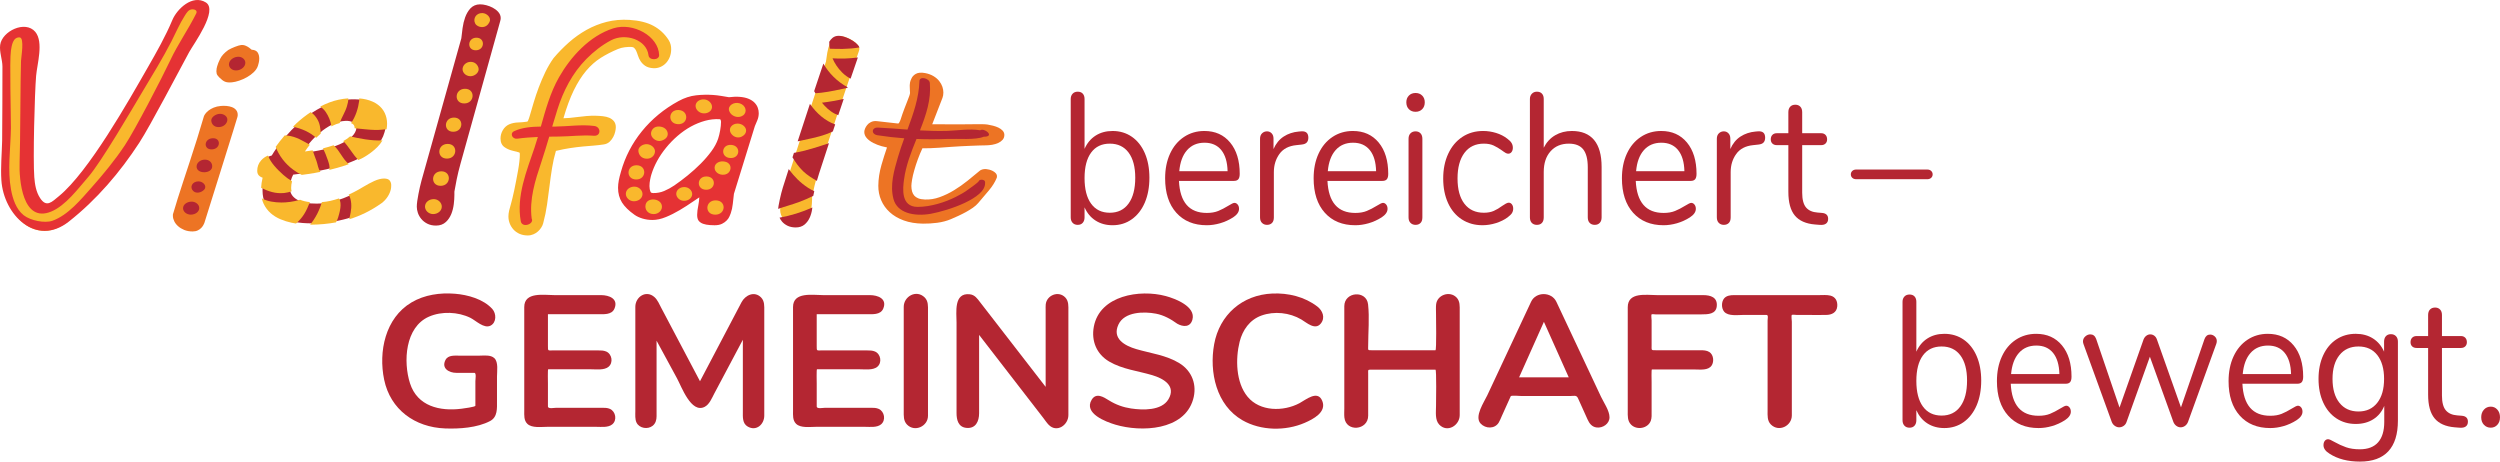 <?xml version="1.0" encoding="utf-8"?>
<!-- Generator: Adobe Illustrator 16.0.0, SVG Export Plug-In . SVG Version: 6.00 Build 0)  -->
<!DOCTYPE svg PUBLIC "-//W3C//DTD SVG 1.1//EN" "http://www.w3.org/Graphics/SVG/1.1/DTD/svg11.dtd">
<svg version="1.1" id="Ebene_1" xmlns="http://www.w3.org/2000/svg" xmlns:xlink="http://www.w3.org/1999/xlink" x="0px" y="0px"
	 width="742px" height="137px" viewBox="0 0 742 137" enable-background="new 0 0 742 137" xml:space="preserve">
<g>
	<path fill="#B42632" d="M146.731,106.307c1.239,1.191,0.778,3.899,0.778,5.444v7.245c0,2.213,0.21,4.781-2.053,5.97
		c-3.826,2.013-9.133,2.356-13.371,2.194c-8.933-0.34-16.221-5.584-18.07-14.48c-1.727-8.321,0.324-18.31,8.128-22.927
		c3.848-2.278,8.466-2.929,12.882-2.572c3.813,0.306,8.451,1.582,11.104,4.535c1.208,1.344,1.278,3.999-0.531,4.93
		c-1.943,0.997-4.385-1.529-5.992-2.319c-3.66-1.791-8.533-1.994-12.293-0.346c-7.097,3.11-7.681,13.374-5.621,19.792
		c2.179,6.8,8.835,8.359,15.315,7.531c0.447-0.059,4.087-0.524,4.087-0.884v-1.603v-5.708c0-0.532,0.348-2.45-0.308-2.45h-5.342
		c-2.125,0-4.517-1.289-3.23-3.813c0.787-1.542,2.786-1.289,4.238-1.289h5.745C143.614,105.558,145.622,105.248,146.731,106.307
		C147.25,106.807,146.208,105.807,146.731,106.307"/>
	<path fill="#B42632" d="M156.52,125.795c-1.071-1.031-0.921-2.567-0.921-3.917v-5.291v-15.458V91.127
		c0-4.604,5.841-3.535,8.971-3.535h13.848c2.319,0,5.193,1.045,3.957,4c-0.812,1.945-3.284,1.657-5.027,1.657h-13.802
		c-0.062,0-0.917-0.013-0.917,0.015v2.043v7.366c0,1.57-0.038,1.331,1.526,1.331h7.163h6.235c0.798,0,1.608,0.002,2.361,0.324
		c1.738,0.738,2.184,3.341,0.674,4.557c-1.292,1.045-3.586,0.721-5.169,0.721h-7.596h-5.118c-0.167,0-0.077,3.923-0.077,4.27v6.748
		c0,0.837,1.848,0.404,2.529,0.404h13.542c0.791,0,1.591,0.006,2.331,0.333c1.728,0.762,2.191,3.382,0.678,4.6
		c-1.219,0.987-3.201,0.722-4.69,0.722h-14.628C160.643,126.682,157.875,127.104,156.52,125.795
		C155.906,125.206,157.131,126.387,156.52,125.795"/>
	<path fill="#B42632" d="M225.89,88.288c1.066,1.094,0.946,2.578,0.946,3.969v5.191v15.362v10.551c0,2.542-2.304,4.731-4.896,3.259
		c-1.646-0.937-1.462-2.893-1.462-4.508v-21.269c-1.731,3.259-3.464,6.521-5.195,9.78c-1.093,2.06-2.189,4.12-3.284,6.183
		c-0.72,1.358-1.434,3.215-2.864,3.95c-3.989,2.045-6.834-5.949-8.199-8.463c-1.995-3.676-3.991-7.348-5.983-11.025
		c-0.027-0.049-0.055-0.1-0.082-0.146v22.417c0,1.078-0.285,2.142-1.169,2.839c-1.44,1.145-3.917,0.761-4.762-0.915
		c-0.512-1.019-0.373-2.342-0.373-3.46v-12.96V94.571v-3.505c0-2.945,3.186-5.107,5.675-2.889c0.948,0.842,1.505,2.231,2.093,3.342
		c0.979,1.855,1.958,3.713,2.941,5.57c2.316,4.39,4.638,8.779,6.954,13.171c0.51,0.964,1.019,1.929,1.528,2.894
		c2.431-4.621,4.859-9.242,7.288-13.86c1.417-2.696,2.834-5.392,4.249-8.085c0.262-0.497,0.525-0.995,0.783-1.492
		C221.186,87.605,223.908,86.268,225.89,88.288C226.52,88.933,225.255,87.64,225.89,88.288"/>
	<path fill="#B42632" d="M236.293,125.795c-1.071-1.031-0.922-2.567-0.922-3.917v-5.291v-15.458V91.127
		c0-4.604,5.843-3.535,8.971-3.535h13.849c2.321,0,5.194,1.045,3.958,4c-0.813,1.945-3.285,1.657-5.03,1.657h-13.802
		c-0.061,0-0.916-0.013-0.916,0.015v2.043v7.366c0,1.57-0.037,1.331,1.524,1.331h7.164h6.235c0.801,0,1.611,0.002,2.363,0.324
		c1.74,0.738,2.183,3.341,0.676,4.557c-1.292,1.045-3.59,0.721-5.169,0.721h-7.6h-5.115c-0.166,0-0.077,3.923-0.077,4.27v6.748
		c0,0.837,1.849,0.404,2.53,0.404h13.539c0.791,0,1.594,0.006,2.334,0.333c1.727,0.762,2.191,3.382,0.678,4.6
		c-1.218,0.987-3.203,0.722-4.689,0.722h-14.631C240.414,126.682,237.648,127.104,236.293,125.795
		C235.678,125.206,236.906,126.387,236.293,125.795"/>
	<path fill="#B42632" d="M269.204,126.018c-1.088-1.113-0.976-2.604-0.976-4.023v-5.262v-15.454V91.069
		c0-3.126,3.769-5.22,6.222-2.781c1.096,1.092,0.977,2.589,0.977,3.994v20.717v8.851v1.558
		C275.426,126.522,271.496,128.362,269.204,126.018C268.554,125.354,269.856,126.682,269.204,126.018"/>
	<path fill="#B42632" d="M316.177,88.288c1.046,1.101,0.921,2.601,0.921,3.994v5.265v15.453v10.21c0,2.93-3.425,5.356-5.849,2.871
		c-0.596-0.612-1.083-1.367-1.602-2.04c-6.35-8.213-12.7-16.426-19.047-24.638v23.242c0,2.381-0.992,4.674-3.852,4.344
		c-2.345-0.271-2.845-2.409-2.845-4.365v-11.797V95.77c0-3.021-0.908-8.973,3.937-8.428c1.5,0.171,2.226,1.282,3.05,2.349
		c1.061,1.369,2.119,2.734,3.176,4.1c3.143,4.063,6.292,8.123,9.433,12.186c2.285,2.946,4.568,5.895,6.848,8.842V99.977v-7.938
		c0-0.559-0.029-1.133,0.026-1.69C310.653,87.603,314.181,86.182,316.177,88.288C316.788,88.933,315.565,87.64,316.177,88.288"/>
	<path fill="#B42632" d="M331.071,126.046c-2.792-0.832-9.529-3.328-7.058-7.407c1.345-2.218,3.543-0.796,5.151,0.21
		c1.999,1.251,4.218,2.046,6.551,2.39c3.397,0.502,9.037,0.719,11.08-2.737c2.375-4.013-1.519-6.177-4.805-7.153
		c-4.271-1.27-8.874-1.746-12.777-4.038c-3.743-2.196-5.36-6.107-4.568-10.343c1.736-9.302,13.658-11.167,21.339-9.101
		c2.88,0.775,8.969,3.102,7.93,6.985c-0.627,2.341-2.777,2.218-4.518,1.224c-1.889-1.372-3.992-2.54-6.311-2.979
		c-3.543-0.677-9.357-0.625-11.144,3.25c-1.93,4.193,1.924,6.275,5.317,7.271c4.282,1.257,8.917,1.794,12.784,4.177
		c3.785,2.33,5.311,6.481,4.074,10.745C351.43,127.825,338.678,128.307,331.071,126.046
		C328.524,125.291,333.618,126.8,331.071,126.046"/>
	<path fill="#B42632" d="M368.783,124.744c-7.799-4.458-9.918-14.309-8.424-22.569c1.58-8.724,8.33-14.662,17.257-15.054
		c4.73-0.209,9.571,0.95,13.364,3.854c1.568,1.203,2.437,3.308,1.037,5.047c-1.689,2.097-4.186-0.251-5.77-1.191
		c-3.487-2.062-8.029-2.558-11.864-1.169c-3.475,1.258-5.581,4.291-6.455,7.755c-1.273,5.075-1.146,12.109,2.36,16.342
		c3.671,4.435,10.625,4.435,15.389,1.911c1.866-0.987,5.403-4.039,6.767-0.686c1.367,3.354-2.708,5.432-5.214,6.518
		C381.519,127.975,374.229,127.859,368.783,124.744C365.936,123.116,371.626,126.373,368.783,124.744"/>
	<path fill="#B42632" d="M432.293,88.288c1.072,1.097,0.949,2.595,0.949,3.994v5.265v15.453v10.21c0,3.043-3.666,5.353-6.081,2.808
		c-1.308-1.378-0.948-3.757-0.948-5.509c0-1.002,0.185-10.792-0.167-10.792h-12.633h-6.268c-1.271,0-1.071-0.029-1.071,1.262v12.395
		c0,4.373-6.582,4.961-7.059,0.558c-0.095-0.895-0.026-1.827-0.026-2.725v-13.582V93.617v-2.736c0-4.332,6.59-4.852,7.058-0.533
		c0.437,4.008,0.027,8.254,0.027,12.282c0,1.323-0.223,1.323,1.071,1.323h6.268h12.633c0.351,0,0.167-9.823,0.167-10.857
		c0-0.905-0.067-1.846,0.027-2.748C426.538,87.518,430.268,86.217,432.293,88.288C432.927,88.933,431.66,87.64,432.293,88.288"/>
	<path fill="#B42632" d="M477.703,123.854c0,1.93-2.018,3.272-3.842,3.02c-1.415-0.192-2.146-1.212-2.686-2.409
		c-0.939-2.087-1.883-4.177-2.826-6.267c-0.462-1.028-1.182-0.664-2.298-0.664h-7.009h-7.497c-0.33,0-3.022-0.242-3.156,0.061
		c-0.881,1.953-1.762,3.909-2.642,5.861c-0.294,0.653-0.551,1.359-0.925,1.972c-1.181,1.936-3.923,1.853-5.38,0.281
		c-1.931-2.082,1.035-6.356,1.981-8.377c2.113-4.515,4.228-9.028,6.34-13.542c1.874-4.001,3.751-8.006,5.622-12.006
		c0.35-0.747,0.7-1.491,1.049-2.238c1.424-3.036,6.077-2.997,7.496,0.021c2.686,5.71,5.371,11.425,8.055,17.135
		c1.732,3.686,3.464,7.373,5.197,11.061C475.98,119.45,477.703,121.893,477.703,123.854
		C477.703,124.707,477.703,123.376,477.703,123.854 M450.871,111.991H465.6c-2.455-5.489-4.91-10.981-7.365-16.469
		C455.781,101.01,453.325,106.502,450.871,111.991"/>
	<path fill="#B42632" d="M484.092,126.018c-1.091-1.111-0.977-2.601-0.977-4.018v-5.246V101.35V91.18
		c0-4.605,5.57-3.588,8.729-3.588h13.654c2.195,0,4.287,0.631,4.043,3.274c-0.222,2.401-2.624,2.439-4.509,2.439h-13.71
		c-0.17,0-0.989-0.122-1.124,0c-0.18,0.164,0,1.55,0,1.785v7.314c0,1.619-0.216,1.548,1.383,1.548h7.163h5.978
		c0.894,0,1.833,0.035,2.611,0.529c1.247,0.794,1.468,2.826,0.676,4.01c-1.011,1.511-3.395,1.17-4.995,1.17h-7.466h-5.267
		c-0.177,0-0.083,3.443-0.083,3.755v8.724c0,0.904,0.077,1.866-0.235,2.726C489.117,127.188,485.795,127.762,484.092,126.018
		C483.439,125.354,484.742,126.682,484.092,126.018"/>
	<path fill="#B42632" d="M525.598,125.991c-1.122-1.114-0.977-2.67-0.977-4.103v-5.577v-15.459v-5.701
		c0-0.515,0.309-1.681-0.322-1.681h-6.807c-1.675,0-4.551,0.453-5.757-0.958c-0.862-1.013-0.862-2.949,0-3.962
		c0.696-0.814,1.841-0.958,2.855-0.958h3.754h15.112h6.322c1.111,0,2.381-0.125,3.469,0.138c1.56,0.372,2.183,1.701,2.05,3.208
		c-0.158,1.819-1.64,2.532-3.328,2.532c-1.85,0.06-3.711,0-5.563,0h-3.183c-0.211,0-1.248-0.15-1.406,0
		c-0.213,0.194,0,1.745,0,2.013v12.15v12.829v2.835C531.818,126.418,527.974,128.356,525.598,125.991
		C524.943,125.344,526.246,126.636,525.598,125.991"/>
	<path fill="#B42632" d="M582.807,100.791c1.654,1.14,2.94,2.764,3.854,4.863c0.908,2.101,1.364,4.533,1.364,7.298
		c0,2.802-0.456,5.261-1.364,7.381c-0.913,2.12-2.199,3.767-3.854,4.946c-1.654,1.18-3.564,1.768-5.724,1.768
		c-1.927,0-3.604-0.461-5.041-1.378c-1.437-0.922-2.524-2.232-3.271-3.926v2.983c0,0.665-0.175,1.198-0.531,1.606
		c-0.354,0.405-0.851,0.606-1.494,0.606c-0.642,0-1.149-0.201-1.521-0.606c-0.371-0.408-0.555-0.941-0.555-1.606V89.568
		c0-0.625,0.184-1.143,0.555-1.548c0.371-0.404,0.879-0.606,1.521-0.606c0.644,0,1.141,0.191,1.494,0.578
		c0.356,0.388,0.531,0.914,0.531,1.577v14.813c0.746-1.692,1.834-3.002,3.271-3.919c1.437-0.925,3.114-1.384,5.041-1.384
		C579.242,99.079,581.152,99.648,582.807,100.791 M581.846,120.608c1.317-1.825,1.976-4.376,1.976-7.656
		c0-3.206-0.658-5.695-1.976-7.463c-1.318-1.769-3.176-2.653-5.573-2.653c-2.398,0-4.248,0.885-5.549,2.653
		c-1.3,1.768-1.952,4.294-1.952,7.574c0,3.28,0.652,5.814,1.952,7.601c1.301,1.789,3.15,2.681,5.549,2.681
		C578.67,123.345,580.527,122.432,581.846,120.608"/>
	<path fill="#B42632" d="M614.218,120.913c0.271,0.333,0.406,0.757,0.406,1.27c0,0.923-0.593,1.771-1.771,2.542
		c-1.219,0.775-2.503,1.355-3.855,1.742c-1.351,0.391-2.665,0.58-3.95,0.58c-3.815,0-6.833-1.23-9.042-3.702
		c-2.215-2.469-3.317-5.879-3.317-10.225c0-2.769,0.487-5.208,1.468-7.327c0.979-2.12,2.354-3.767,4.13-4.948
		c1.773-1.178,3.789-1.766,6.056-1.766c3.204,0,5.756,1.14,7.648,3.424c1.89,2.285,2.835,5.38,2.835,9.288
		c0,0.739-0.133,1.272-0.401,1.603c-0.273,0.333-0.712,0.499-1.32,0.499h-16.315c0.306,6.337,3.062,9.507,8.26,9.507
		c1.318,0,2.449-0.193,3.396-0.579c0.944-0.388,1.958-0.913,3.04-1.575c0.88-0.553,1.469-0.831,1.774-0.831
		C613.63,120.415,613.948,120.582,614.218,120.913 M599.198,104.771c-1.3,1.471-2.067,3.555-2.308,6.245h14.34
		c-0.068-2.726-0.694-4.819-1.875-6.275c-1.184-1.455-2.834-2.181-4.965-2.181C602.23,102.561,600.495,103.295,599.198,104.771"/>
	<path fill="#B42632" d="M655.967,99.298c0.508,0,0.962,0.185,1.371,0.552c0.4,0.368,0.607,0.828,0.607,1.382
		c0,0.257-0.052,0.533-0.152,0.829l-8.413,23.217c-0.2,0.482-0.499,0.858-0.884,1.133c-0.392,0.277-0.818,0.417-1.293,0.417
		c-0.438,0-0.852-0.14-1.243-0.417c-0.386-0.275-0.683-0.651-0.887-1.133l-6.991-19.401l-6.94,19.401
		c-0.168,0.482-0.455,0.858-0.86,1.133c-0.408,0.277-0.847,0.417-1.319,0.417c-0.438,0-0.858-0.14-1.264-0.417
		c-0.406-0.275-0.712-0.651-0.915-1.133l-8.408-23.163c-0.103-0.293-0.151-0.552-0.151-0.775c0-0.586,0.225-1.085,0.685-1.49
		c0.454-0.407,0.95-0.609,1.493-0.609c0.811,0,1.384,0.444,1.724,1.328l6.941,20.398l7.142-20.232
		c0.203-0.479,0.48-0.848,0.838-1.105c0.354-0.258,0.732-0.389,1.14-0.389c0.437,0,0.836,0.131,1.188,0.389
		c0.357,0.257,0.614,0.626,0.787,1.105l7.145,20.177l6.989-20.288C654.633,99.739,655.192,99.298,655.967,99.298"/>
	<path fill="#B42632" d="M682.974,120.913c0.269,0.333,0.405,0.757,0.405,1.27c0,0.923-0.592,1.771-1.773,2.542
		c-1.213,0.775-2.5,1.355-3.851,1.742c-1.351,0.391-2.669,0.58-3.951,0.58c-3.819,0-6.835-1.23-9.044-3.702
		c-2.216-2.469-3.318-5.879-3.318-10.225c0-2.769,0.488-5.208,1.469-7.327c0.978-2.12,2.354-3.767,4.128-4.948
		c1.772-1.178,3.792-1.766,6.056-1.766c3.206,0,5.758,1.14,7.651,3.424c1.89,2.285,2.837,5.38,2.837,9.288
		c0,0.739-0.136,1.272-0.405,1.603c-0.272,0.333-0.709,0.499-1.319,0.499h-16.313c0.308,6.337,3.055,9.507,8.26,9.507
		c1.316,0,2.448-0.193,3.396-0.579c0.943-0.388,1.959-0.913,3.036-1.575c0.882-0.553,1.471-0.831,1.773-0.831
		C682.379,120.415,682.703,120.582,682.974,120.913 M667.951,104.771c-1.301,1.471-2.064,3.555-2.307,6.245h14.341
		c-0.068-2.726-0.693-4.819-1.875-6.275c-1.185-1.455-2.838-2.181-4.966-2.181C670.981,102.561,669.25,103.295,667.951,104.771"/>
	<path fill="#B42632" d="M711.144,99.794c0.37,0.407,0.554,0.941,0.554,1.604v23.438c0,4.018-0.942,7.05-2.834,9.095
		S704.168,137,700.45,137c-3.612,0-6.617-0.774-9.017-2.322c-1.215-0.739-1.822-1.586-1.822-2.542c0-0.517,0.124-0.941,0.377-1.274
		c0.255-0.331,0.587-0.499,0.988-0.499c0.34,0,0.947,0.259,1.826,0.776c1.181,0.664,2.346,1.197,3.496,1.603
		c1.146,0.404,2.514,0.609,4.103,0.609c2.397,0,4.206-0.693,5.421-2.075c1.218-1.381,1.826-3.4,1.826-6.054v-4.751
		c-0.708,1.73-1.801,3.06-3.27,3.978c-1.469,0.923-3.201,1.382-5.193,1.382c-2.16,0-4.08-0.553-5.75-1.659
		c-1.672-1.106-2.974-2.67-3.901-4.699c-0.928-2.027-1.395-4.366-1.395-7.018c0-2.655,0.467-4.995,1.395-7.021
		c0.928-2.028,2.229-3.596,3.901-4.7c1.67-1.106,3.59-1.657,5.75-1.657c1.957,0,3.665,0.459,5.119,1.384
		c1.449,0.917,2.55,2.227,3.291,3.919v-2.983c0-0.663,0.177-1.197,0.532-1.604c0.354-0.405,0.854-0.608,1.494-0.608
		S710.773,99.389,711.144,99.794 M705.567,119.556c1.352-1.71,2.028-4.078,2.028-7.1c0-2.988-0.669-5.338-1.998-7.051
		c-1.335-1.712-3.202-2.569-5.6-2.569c-2.401,0-4.284,0.857-5.651,2.569c-1.367,1.712-2.052,4.063-2.052,7.051
		c0,3.022,0.685,5.39,2.052,7.1c1.367,1.715,3.25,2.574,5.651,2.574C702.361,122.13,704.221,121.271,705.567,119.556"/>
	<path fill="#B42632" d="M732.477,125.168c0,0.627-0.211,1.099-0.636,1.411c-0.422,0.314-1.058,0.433-1.901,0.358l-1.37-0.109
		c-2.697-0.224-4.692-1.106-5.976-2.655c-1.284-1.547-1.926-3.888-1.926-7.02v-13.876h-3.396c-0.575,0-1.022-0.156-1.341-0.469
		c-0.323-0.312-0.481-0.727-0.481-1.244c0-0.554,0.158-0.995,0.481-1.326c0.318-0.333,0.766-0.498,1.341-0.498h3.396v-6.247
		c0-0.701,0.185-1.244,0.558-1.63c0.371-0.387,0.876-0.582,1.519-0.582c0.61,0,1.097,0.195,1.467,0.582
		c0.378,0.386,0.564,0.929,0.564,1.63v6.247h5.623c0.537,0,0.968,0.165,1.291,0.498c0.319,0.331,0.481,0.771,0.481,1.326
		c0,0.517-0.162,0.932-0.481,1.244c-0.323,0.313-0.754,0.469-1.291,0.469h-5.623v14.096c0,2.028,0.376,3.492,1.137,4.395
		c0.761,0.906,1.9,1.412,3.421,1.521l1.369,0.11C731.883,123.51,732.477,124.1,732.477,125.168"/>
	<path fill="#B42632" d="M737.235,126.081c-0.539-0.569-0.809-1.318-0.809-2.239c0-0.918,0.27-1.675,0.809-2.265
		c0.54-0.59,1.216-0.884,2.025-0.884c0.781,0,1.43,0.294,1.952,0.884c0.522,0.59,0.787,1.347,0.787,2.265
		c0,0.921-0.265,1.67-0.787,2.239c-0.522,0.572-1.171,0.856-1.952,0.856C738.451,126.937,737.775,126.652,737.235,126.081"/>
	<path fill="#B42632" d="M335.927,40.589c1.655,1.143,2.939,2.764,3.854,4.864c0.909,2.101,1.365,4.531,1.365,7.299
		c0,2.799-0.457,5.259-1.365,7.379c-0.915,2.119-2.199,3.768-3.854,4.945c-1.654,1.182-3.563,1.773-5.724,1.773
		c-1.924,0-3.605-0.463-5.042-1.386c-1.436-0.921-2.524-2.229-3.266-3.922v2.983c0,0.664-0.18,1.199-0.534,1.603
		c-0.354,0.408-0.854,0.61-1.492,0.61c-0.643,0-1.151-0.202-1.522-0.61c-0.372-0.404-0.557-0.939-0.557-1.603V29.367
		c0-0.627,0.186-1.144,0.557-1.547c0.371-0.405,0.879-0.608,1.522-0.608c0.638,0,1.138,0.193,1.492,0.579
		c0.354,0.388,0.534,0.913,0.534,1.577v14.815c0.742-1.694,1.831-3.004,3.266-3.926c1.436-0.92,3.118-1.38,5.042-1.38
		C332.363,38.876,334.272,39.446,335.927,40.589 M334.967,60.407c1.317-1.824,1.976-4.375,1.976-7.655
		c0-3.208-0.658-5.695-1.976-7.463c-1.317-1.769-3.179-2.655-5.577-2.655s-4.244,0.886-5.544,2.655
		c-1.303,1.769-1.95,4.293-1.95,7.572c0,3.282,0.647,5.814,1.95,7.601c1.3,1.788,3.146,2.681,5.544,2.681
		S333.649,62.231,334.967,60.407"/>
	<path fill="#B42632" d="M367.343,60.711c0.268,0.331,0.402,0.755,0.402,1.27c0,0.924-0.59,1.77-1.77,2.544
		c-1.218,0.773-2.504,1.355-3.854,1.741c-1.35,0.388-2.667,0.584-3.954,0.584c-3.813,0-6.828-1.238-9.04-3.707
		c-2.213-2.469-3.318-5.876-3.318-10.226c0-2.763,0.488-5.204,1.468-7.325c0.979-2.118,2.355-3.767,4.13-4.947
		c1.773-1.178,3.79-1.769,6.052-1.769c3.212,0,5.759,1.142,7.649,3.427c1.896,2.287,2.839,5.383,2.839,9.288
		c0,0.739-0.134,1.271-0.406,1.602c-0.269,0.333-0.707,0.499-1.314,0.499h-16.316c0.304,6.339,3.055,9.507,8.255,9.507
		c1.319,0,2.449-0.192,3.399-0.581c0.945-0.385,1.956-0.909,3.039-1.574c0.875-0.554,1.468-0.83,1.771-0.83
		C366.749,60.212,367.069,60.379,367.343,60.711 M352.319,44.57c-1.302,1.474-2.072,3.556-2.307,6.248h14.339
		c-0.071-2.728-0.692-4.818-1.873-6.275c-1.186-1.458-2.84-2.186-4.968-2.186C355.348,42.356,353.616,43.097,352.319,44.57"/>
	<path fill="#B42632" d="M388.316,40.866c0,0.589-0.153,1.059-0.456,1.409c-0.305,0.35-0.83,0.563-1.571,0.636l-1.52,0.166
		c-2.264,0.22-3.946,1.097-5.041,2.625c-1.096,1.529-1.647,3.328-1.647,5.387v13.436c0,0.738-0.188,1.291-0.557,1.659
		c-0.372,0.37-0.862,0.553-1.469,0.553c-0.609,0-1.106-0.193-1.495-0.582c-0.389-0.385-0.582-0.931-0.582-1.63V41.196
		c0-0.699,0.201-1.244,0.609-1.63c0.406-0.388,0.894-0.581,1.467-0.581c0.54,0,0.995,0.193,1.368,0.581
		c0.373,0.387,0.557,0.913,0.557,1.576v3.094c0.709-1.621,1.714-2.857,3.017-3.704c1.297-0.847,2.793-1.344,4.482-1.491l0.711-0.057
		C387.607,38.875,388.316,39.501,388.316,40.866"/>
	<path fill="#B42632" d="M411.421,60.711c0.27,0.331,0.403,0.755,0.403,1.27c0,0.924-0.591,1.77-1.771,2.544
		c-1.217,0.773-2.501,1.355-3.853,1.741c-1.35,0.388-2.665,0.584-3.951,0.584c-3.816,0-6.833-1.238-9.044-3.707
		c-2.215-2.469-3.318-5.876-3.318-10.226c0-2.763,0.487-5.204,1.469-7.325c0.98-2.118,2.355-3.767,4.129-4.947
		c1.771-1.178,3.794-1.769,6.054-1.769c3.209,0,5.759,1.142,7.655,3.427c1.887,2.287,2.835,5.383,2.835,9.288
		c0,0.739-0.138,1.271-0.406,1.602c-0.27,0.333-0.708,0.499-1.317,0.499h-16.313c0.304,6.339,3.054,9.507,8.257,9.507
		c1.318,0,2.448-0.192,3.396-0.581c0.944-0.385,1.956-0.909,3.039-1.574c0.876-0.554,1.47-0.83,1.772-0.83
		C410.83,60.212,411.15,60.379,411.421,60.711 M396.397,44.57c-1.3,1.474-2.07,3.556-2.305,6.248h14.337
		c-0.067-2.728-0.69-4.818-1.874-6.275c-1.184-1.458-2.837-2.186-4.967-2.186C399.428,42.356,397.695,43.097,396.397,44.57"/>
	<path fill="#B42632" d="M418.158,32.406c-0.51-0.516-0.76-1.195-0.76-2.045c0-0.809,0.25-1.472,0.76-1.99
		c0.507-0.515,1.166-0.772,1.976-0.772c0.811,0,1.47,0.257,1.974,0.772c0.512,0.518,0.763,1.181,0.763,1.99
		c0,0.85-0.251,1.53-0.763,2.045c-0.504,0.516-1.163,0.775-1.974,0.775C419.324,33.181,418.665,32.922,418.158,32.406
		 M418.642,66.155c-0.392-0.385-0.585-0.931-0.585-1.63V41.196c0-0.699,0.193-1.244,0.585-1.63c0.387-0.388,0.886-0.581,1.492-0.581
		c0.607,0,1.1,0.193,1.47,0.581c0.37,0.387,0.556,0.932,0.556,1.63v23.329c0,0.738-0.186,1.291-0.556,1.659
		c-0.37,0.37-0.862,0.553-1.47,0.553C419.527,66.737,419.028,66.543,418.642,66.155"/>
	<path fill="#B42632" d="M433.888,65.133c-1.771-1.142-3.14-2.762-4.102-4.864c-0.963-2.102-1.443-4.534-1.443-7.296
		c0-2.764,0.497-5.215,1.496-7.354c0.993-2.137,2.388-3.794,4.177-4.976c1.789-1.177,3.851-1.768,6.182-1.768
		c1.282,0,2.561,0.194,3.827,0.579c1.267,0.389,2.37,0.952,3.317,1.688c0.61,0.443,1.038,0.874,1.292,1.3
		c0.251,0.422,0.381,0.892,0.381,1.408c0,0.517-0.13,0.94-0.381,1.272c-0.254,0.331-0.586,0.496-0.988,0.496
		c-0.234,0-0.49-0.072-0.761-0.218c-0.273-0.149-0.496-0.298-0.683-0.441c-0.187-0.148-0.313-0.243-0.383-0.28
		c-0.877-0.625-1.712-1.124-2.508-1.49c-0.792-0.371-1.763-0.555-2.91-0.555c-2.467,0-4.385,0.914-5.75,2.735
		c-1.37,1.827-2.054,4.36-2.054,7.603s0.684,5.747,2.054,7.517c1.365,1.77,3.283,2.654,5.75,2.654c1.147,0,2.135-0.184,2.965-0.552
		c0.827-0.368,1.661-0.865,2.506-1.493c0.372-0.257,0.725-0.479,1.064-0.664c0.338-0.182,0.622-0.277,0.862-0.277
		c0.37,0,0.684,0.168,0.937,0.499c0.251,0.331,0.38,0.756,0.38,1.269c0,0.48-0.121,0.913-0.354,1.3
		c-0.237,0.388-0.679,0.821-1.316,1.3c-0.946,0.698-2.091,1.263-3.42,1.687c-1.337,0.42-2.679,0.637-4.031,0.637
		C437.698,66.85,435.664,66.276,433.888,65.133"/>
	<path fill="#B42632" d="M473.129,41.556c1.485,1.787,2.229,4.45,2.229,7.987v14.981c0,0.699-0.188,1.245-0.559,1.631
		c-0.371,0.388-0.857,0.582-1.466,0.582c-0.645,0-1.15-0.194-1.521-0.582c-0.372-0.386-0.56-0.932-0.56-1.631V49.654
		c0-2.392-0.447-4.162-1.342-5.307c-0.896-1.143-2.323-1.714-4.283-1.714c-2.262,0-4.068,0.756-5.418,2.267
		c-1.354,1.51-2.028,3.557-2.028,6.137v13.487c0,0.699-0.177,1.245-0.529,1.631c-0.358,0.388-0.855,0.582-1.498,0.582
		c-0.644,0-1.148-0.194-1.521-0.582c-0.368-0.386-0.556-0.932-0.556-1.631V29.367c0-0.627,0.194-1.144,0.583-1.547
		c0.388-0.405,0.888-0.608,1.493-0.608c0.643,0,1.14,0.193,1.498,0.579c0.353,0.388,0.529,0.914,0.529,1.577V43.85
		c0.811-1.622,1.942-2.854,3.396-3.703c1.452-0.849,3.104-1.271,4.965-1.271C469.449,38.876,471.642,39.771,473.129,41.556"/>
	<path fill="#B42632" d="M502.919,60.711c0.27,0.331,0.406,0.755,0.406,1.27c0,0.924-0.588,1.77-1.772,2.544
		c-1.217,0.773-2.499,1.355-3.849,1.741c-1.353,0.388-2.671,0.584-3.953,0.584c-3.818,0-6.831-1.238-9.044-3.707
		c-2.211-2.469-3.319-5.876-3.319-10.226c0-2.763,0.489-5.204,1.47-7.325c0.979-2.118,2.355-3.767,4.13-4.947
		c1.772-1.178,3.789-1.769,6.052-1.769c3.209,0,5.762,1.142,7.654,3.427c1.886,2.287,2.836,5.383,2.836,9.288
		c0,0.739-0.138,1.271-0.408,1.602c-0.27,0.333-0.708,0.499-1.315,0.499h-16.314c0.304,6.339,3.056,9.507,8.26,9.507
		c1.315,0,2.448-0.192,3.393-0.581c0.945-0.385,1.961-0.909,3.04-1.574c0.88-0.554,1.472-0.83,1.774-0.83
		C502.328,60.212,502.646,60.379,502.919,60.711 M487.897,44.57c-1.303,1.474-2.07,3.556-2.303,6.248h14.337
		c-0.067-2.728-0.695-4.818-1.877-6.275c-1.18-1.458-2.836-2.186-4.963-2.186C490.929,42.356,489.198,43.097,487.897,44.57"/>
	<path fill="#B42632" d="M523.896,40.866c0,0.589-0.151,1.059-0.455,1.409c-0.304,0.35-0.829,0.563-1.571,0.636l-1.52,0.166
		c-2.263,0.22-3.945,1.097-5.041,2.625c-1.101,1.529-1.646,3.328-1.646,5.387v13.436c0,0.738-0.188,1.291-0.557,1.659
		c-0.374,0.37-0.862,0.553-1.471,0.553c-0.609,0-1.105-0.193-1.496-0.582c-0.387-0.385-0.582-0.931-0.582-1.63V41.196
		c0-0.699,0.204-1.244,0.61-1.63c0.404-0.388,0.893-0.581,1.468-0.581c0.54,0,0.996,0.193,1.367,0.581
		c0.373,0.387,0.56,0.913,0.56,1.576v3.094c0.708-1.621,1.71-2.857,3.013-3.704c1.302-0.847,2.794-1.344,4.486-1.491l0.708-0.057
		C523.188,38.875,523.896,39.501,523.896,40.866"/>
	<path fill="#B42632" d="M542.592,64.965c0,0.629-0.212,1.101-0.637,1.412c-0.423,0.312-1.055,0.431-1.896,0.359l-1.371-0.109
		c-2.701-0.223-4.693-1.107-5.979-2.655c-1.285-1.549-1.925-3.888-1.925-7.021V43.077h-3.391c-0.578,0-1.025-0.158-1.347-0.47
		c-0.321-0.313-0.481-0.728-0.481-1.245c0-0.552,0.16-0.996,0.481-1.327c0.321-0.331,0.769-0.498,1.347-0.498h3.391v-6.247
		c0-0.7,0.187-1.243,0.558-1.63c0.373-0.388,0.877-0.579,1.52-0.579c0.609,0,1.099,0.191,1.469,0.579
		c0.372,0.387,0.559,0.93,0.559,1.63v6.247h5.626c0.538,0,0.969,0.167,1.292,0.498c0.32,0.331,0.479,0.775,0.479,1.327
		c0,0.517-0.158,0.932-0.479,1.245c-0.323,0.312-0.754,0.47-1.292,0.47h-5.626v14.097c0,2.024,0.382,3.493,1.139,4.394
		c0.762,0.902,1.9,1.41,3.423,1.518l1.364,0.112C542,63.31,542.592,63.898,542.592,64.965"/>
	<path fill="#B42632" d="M549.763,52.78c-0.292-0.278-0.437-0.618-0.437-1.025c0-0.405,0.145-0.744,0.437-1.022
		c0.293-0.278,0.678-0.415,1.165-0.415h21.077c0.488,0,0.875,0.137,1.169,0.415c0.288,0.278,0.437,0.617,0.437,1.022
		c0,0.407-0.148,0.747-0.437,1.025c-0.294,0.273-0.681,0.411-1.169,0.411h-21.077C550.44,53.191,550.056,53.054,549.763,52.78"/>
	<path fill="#F9B82D" d="M1.574,18.627c-0.002-1.988-1.094-3.633-0.528-5.738c0.609-2.185,3.552-4.001,6.512-3.641
		c5.132,0.658,2.905,7.741,2.594,10.813C9.67,24.887,9.319,43.793,9.253,48.536c-0.034,2.307-0.073,4.625,0.338,6.891
		c0.358,1.934,0.979,4.61,3.337,5.893c1.546,0.845,2.098,0.152,3.309-0.754c1.161-0.866,2.278-1.774,3.353-2.716
		c2.412-2.118,4.599-4.425,6.64-6.824c3.99-4.691,12.914-21.111,16.103-26.379c3.051-5.042,6.104-10.274,8.585-15.668
		c0.872-1.917,1.43-4.975,3.859-6.335c2.171-1.22,6.453-1.919,6.472,0.71c0.015,2.013-1.275,4.05-2.297,5.966
		c-1.292,2.417-2.652,4.798-3.953,7.174c-2.787,5.101-11.298,21.389-14.428,26.175c-5.622,8.611-12.389,16.51-20.498,22.974
		c-1.824,1.454-3.9,2.864-6.785,2.878c-2.829,0.013-5.105-1.174-6.7-2.631c-3.724-3.424-4.993-7.654-5.302-11.731
		C0.746,47.142,1.579,25.743,1.574,18.627C1.574,18.144,1.574,18.627,1.574,18.627"/>
	<path fill="#B42632" d="M53.568,59.114c0.448-1.431,0.986-3.105,1.618-5.021c0.632-1.917,1.303-3.955,2.007-6.12
		c0.708-2.165,1.419-4.387,2.138-6.67c0.719-2.287,1.392-4.52,2.025-6.694c0.03-0.101,0.134-0.28,0.319-0.533
		c0.184-0.251,0.442-0.511,0.776-0.776c0.337-0.269,0.765-0.508,1.286-0.732c0.521-0.217,1.135-0.358,1.84-0.418
		c0.524-0.044,1.031-0.045,1.525,0.002c0.488,0.045,0.929,0.148,1.311,0.291c0.39,0.149,0.701,0.358,0.927,0.631
		c0.236,0.275,0.353,0.604,0.355,0.985c0.001,0.076,0.001,0.156,0.002,0.249c0.001,0.088-0.013,0.17-0.046,0.249
		c-0.418,1.38-0.839,2.756-1.259,4.128c-1.412,4.608-2.845,9.19-4.303,13.743c-1.455,4.553-2.875,9.069-4.255,13.553
		c-0.057,0.148-0.151,0.336-0.27,0.564c-0.123,0.22-0.289,0.448-0.5,0.675c-0.216,0.222-0.479,0.406-0.783,0.558
		c-0.309,0.15-0.673,0.23-1.104,0.232c-0.801,0.003-1.503-0.124-2.122-0.378c-0.614-0.256-1.139-0.577-1.57-0.965
		c-0.438-0.386-0.763-0.809-0.978-1.27c-0.219-0.461-0.326-0.898-0.331-1.314c0-0.121-0.001-0.228-0.002-0.327
		c-0.001-0.096,0.028-0.208,0.083-0.332C52.695,61.994,53.131,60.557,53.568,59.114 M65.303,19.699
		c0.149-0.547,0.421-1.22,0.814-2.021c0.394-0.807,1.095-1.569,2.107-2.297c0.488-0.286,1.088-0.565,1.795-0.838
		c0.707-0.273,1.211-0.427,1.519-0.463c0.307-0.035,0.623,0.018,0.948,0.161c0.327,0.145,0.606,0.304,0.857,0.483
		c0.309,0.222,0.603,0.47,0.882,0.751c0.769-0.031,1.27,0.148,1.504,0.533c0.232,0.389,0.351,0.867,0.354,1.435
		c0.004,0.413-0.037,0.789-0.127,1.133c-0.091,0.343-0.166,0.621-0.229,0.833c-0.181,0.559-0.527,1.086-1.047,1.587
		c-0.524,0.5-1.119,0.941-1.793,1.326c-0.674,0.383-1.383,0.702-2.117,0.948c-0.741,0.25-1.381,0.405-1.932,0.459
		c-0.708,0.069-1.254,0.021-1.642-0.143c-0.384-0.162-0.873-0.542-1.461-1.136c-0.339-0.341-0.534-0.617-0.58-0.826
		c-0.05-0.208-0.076-0.39-0.077-0.537c-0.001-0.281,0.023-0.528,0.069-0.747C65.191,20.121,65.243,19.907,65.303,19.699"/>
	<path fill="#B42632" d="M76.825,50.682c-0.008-1.111,0.336-2.064,1.038-2.867c0.701-0.805,1.637-1.364,2.801-1.671
		c0.335-0.587,0.853-1.382,1.553-2.39c0.703-1.008,1.575-2.112,2.611-3.311c1.036-1.202,2.224-2.423,3.555-3.663
		c1.332-1.239,2.803-2.386,4.412-3.436c1.614-1.05,3.343-1.934,5.206-2.642c1.863-0.704,3.841-1.11,5.934-1.207
		c1.787-0.082,3.345,0.04,4.674,0.363c1.327,0.327,2.422,0.813,3.29,1.458c0.864,0.646,1.515,1.431,1.952,2.352
		c0.435,0.923,0.654,1.924,0.658,3.011c0.004,0.925-0.132,1.81-0.409,2.661c-0.425,1.531-1.222,2.876-2.385,4.042
		c-1.166,1.169-2.538,2.194-4.118,3.08c-1.583,0.892-3.302,1.637-5.158,2.245c-1.859,0.608-3.717,1.124-5.577,1.545
		c-1.86,0.422-3.649,0.751-5.37,1c-1.718,0.243-3.211,0.436-4.473,0.578c-0.271,0.481-0.506,1.084-0.7,1.81
		c-0.195,0.724-0.291,1.428-0.285,2.11c0.009,1.52,0.718,2.681,2.14,3.5c1.418,0.818,3.372,1.211,5.862,1.18
		c1.441-0.02,2.828-0.177,4.147-0.473c1.323-0.299,2.57-0.671,3.753-1.132c1.177-0.456,2.291-0.956,3.332-1.494
		c1.045-0.537,1.993-1.073,2.853-1.598c1.105-0.66,2.155-1.225,3.156-1.683c0.997-0.463,1.878-0.703,2.648-0.712
		c0.768-0.013,1.262,0.151,1.477,0.49c0.218,0.334,0.324,0.693,0.325,1.076c0.001,0.216,0,0.427-0.015,0.63
		c-0.017,0.204-0.042,0.374-0.071,0.508c-0.153,0.708-0.455,1.419-0.912,2.126c-0.46,0.714-1.04,1.33-1.746,1.851
		c-3.19,2.25-6.461,3.849-9.817,4.809c-3.365,0.96-6.949,1.438-10.754,1.458c-0.737,0.005-1.608-0.032-2.604-0.107
		c-1.001-0.074-2.039-0.225-3.116-0.449c-1.076-0.234-2.138-0.563-3.185-0.999c-1.051-0.433-1.979-1.01-2.797-1.728
		c-0.822-0.718-1.484-1.603-2.001-2.654c-0.518-1.047-0.778-2.321-0.788-3.822c-0.008-1.211,0.182-2.574,0.571-4.088
		c-0.399-0.033-0.776-0.197-1.129-0.483C77.007,51.672,76.828,51.248,76.825,50.682 M105.644,38.661
		c0.061-0.137,0.092-0.257,0.092-0.365c-0.001-0.108-0.001-0.233-0.002-0.363c-0.004-0.725-0.315-1.262-0.936-1.603
		c-0.618-0.338-1.354-0.494-2.216-0.459c-1.355,0.055-2.686,0.418-3.994,1.087c-1.307,0.67-2.529,1.488-3.679,2.454
		c-1.153,0.963-2.169,1.985-3.054,3.066c-0.887,1.08-1.578,2.049-2.061,2.911c2.215-0.241,4.246-0.571,6.088-0.992
		c1.845-0.422,3.45-0.93,4.817-1.521c1.367-0.596,2.475-1.248,3.315-1.964C104.856,40.204,105.402,39.45,105.644,38.661"/>
	<path fill="#F9B82D" d="M138.188,8.766c0.154-1.101,0.396-2.124,0.741-3.065c0.335-0.939,0.795-1.724,1.364-2.35
		c0.574-0.627,1.309-0.948,2.207-0.958c0.496-0.005,1.046,0.072,1.648,0.231c0.6,0.161,1.175,0.388,1.716,0.672
		c0.544,0.285,0.998,0.636,1.371,1.047c0.37,0.412,0.556,0.866,0.556,1.363c0,0.22-0.049,0.475-0.137,0.764
		c-0.097,0.29-0.169,0.572-0.231,0.847c-3.866,13.805-7.711,27.64-11.539,41.433c-0.457,1.652-0.839,3.228-1.145,4.729
		c-0.306,1.498-0.534,2.729-0.685,3.689c0,0.33,0,0.66,0.001,0.989c0.002,0.822-0.062,1.72-0.183,2.7
		c-0.119,0.975-0.352,1.883-0.686,2.716c-0.337,0.839-0.804,1.542-1.401,2.104s-1.376,0.846-2.328,0.847
		c-0.826,0.002-1.552-0.154-2.168-0.47c-0.614-0.313-1.124-0.713-1.519-1.205c-0.405-0.49-0.699-1.018-0.886-1.576
		c-0.184-0.561-0.276-1.086-0.277-1.577c-0.002-0.439,0.045-0.979,0.136-1.621c0.081-0.646,0.204-1.314,0.335-2.012
		c0.139-0.697,0.284-1.397,0.433-2.096c0.156-0.698,0.305-1.31,0.457-1.83c3.932-14.042,7.883-28.172,11.854-42.313
		C137.916,10.889,138.035,9.87,138.188,8.766"/>
	<path fill="#E53234" d="M156.644,69.111c-0.762,0-1.449-0.128-2.048-0.393c-0.604-0.26-1.104-0.621-1.521-1.07
		c-0.408-0.457-0.736-0.972-0.962-1.551c-0.234-0.575-0.346-1.198-0.345-1.857c0-0.469,0.06-0.985,0.182-1.549
		c0.122-0.567,0.307-1.246,0.554-2.045c0.093-0.356,0.229-0.896,0.417-1.61c0.185-0.714,0.371-1.527,0.553-2.435
		c0.182-0.909,0.377-1.873,0.578-2.892c0.204-1.017,0.389-2.005,0.556-2.969c0.168-0.963,0.301-1.858,0.392-2.683
		c0.097-0.826,0.139-1.517,0.141-2.066c0-0.354-0.015-0.591-0.043-0.703c-0.064-0.412-0.394-0.695-0.996-0.849
		c-0.598-0.153-1.245-0.322-1.939-0.499c-0.695-0.181-1.323-0.471-1.89-0.874c-0.576-0.399-0.86-1.051-0.86-1.96
		c0.001-0.743,0.196-1.444,0.58-2.106c0.386-0.661,0.889-1.127,1.507-1.405c0.704-0.301,1.5-0.462,2.378-0.483
		c0.876-0.025,1.746-0.105,2.611-0.238c0.495-0.052,0.843-0.311,1.042-0.779c0.202-0.467,0.361-0.918,0.488-1.356
		c0.372-1.26,0.774-2.629,1.206-4.096c0.436-1.468,0.936-2.96,1.509-4.477c0.574-1.522,1.21-3.003,1.908-4.451
		c0.694-1.443,1.477-2.775,2.346-3.989c1.39-1.65,2.884-3.177,4.481-4.587c1.593-1.406,3.298-2.618,5.11-3.627
		c1.812-1.011,3.724-1.774,5.757-2.289c2.025-0.515,4.183-0.705,6.469-0.569c2.748,0.161,4.983,0.719,6.712,1.644
		c1.724,0.924,3.12,2.229,4.196,3.911c0.242,0.389,0.414,0.784,0.501,1.177c0.088,0.397,0.131,0.793,0.13,1.195
		c-0.003,0.72-0.121,1.386-0.357,1.999c-0.231,0.613-0.551,1.141-0.956,1.585c-0.403,0.443-0.878,0.783-1.416,1.02
		c-0.542,0.235-1.105,0.338-1.691,0.306c-0.833-0.047-1.481-0.231-1.941-0.552c-0.46-0.321-0.836-0.708-1.128-1.154
		c-0.29-0.445-0.521-0.939-0.689-1.472c-0.168-0.537-0.351-1.024-0.55-1.469c-0.199-0.441-0.466-0.823-0.803-1.137
		c-0.34-0.317-0.817-0.492-1.435-0.525c-0.616-0.033-1.319-0.004-2.109,0.091c-0.788,0.095-1.534,0.292-2.248,0.582
		c-1.887,0.778-3.639,1.678-5.245,2.698c-1.604,1.017-3.104,2.338-4.484,3.965c-1.376,1.63-2.645,3.638-3.809,6.021
		c-1.161,2.384-2.241,5.342-3.233,8.866c-0.034,0.056-0.063,0.125-0.092,0.204c-0.036,0.083-0.049,0.14-0.05,0.166
		c0.001,0.055,0.13,0.085,0.372,0.089c0.926,0.013,1.811-0.027,2.661-0.103c0.851-0.084,1.685-0.178,2.517-0.284
		c0.834-0.106,1.676-0.201,2.521-0.279c0.849-0.075,1.752-0.105,2.706-0.083c0.709,0.018,1.373,0.061,1.991,0.136
		c0.611,0.066,1.147,0.198,1.589,0.385c0.447,0.191,0.806,0.451,1.06,0.785c0.262,0.332,0.393,0.771,0.391,1.316
		c-0.001,0.325-0.055,0.722-0.165,1.195c-0.109,0.472-0.279,0.933-0.515,1.374c-0.233,0.444-0.526,0.84-0.88,1.183
		c-0.356,0.346-0.794,0.558-1.319,0.628c-0.928,0.143-1.877,0.254-2.868,0.329c-0.986,0.079-2.063,0.17-3.237,0.276
		c-1.167,0.102-2.465,0.262-3.879,0.475c-1.417,0.213-3.005,0.533-4.762,0.957c-0.556,1.863-0.981,3.705-1.276,5.529
		c-0.298,1.826-0.554,3.646-0.77,5.458c-0.219,1.812-0.461,3.63-0.723,5.46c-0.267,1.823-0.646,3.659-1.138,5.5
		c-0.095,0.358-0.253,0.712-0.489,1.074c-0.226,0.354-0.505,0.68-0.827,0.968c-0.321,0.288-0.69,0.521-1.107,0.698
		C157.544,69.026,157.109,69.111,156.644,69.111"/>
	<path fill="#F9B82D" d="M207.768,63.804c0.004-0.766,0.118-1.677,0.337-2.743c0.223-1.066,0.337-2.39,0.347-3.967
		c-1.017,0.613-2.141,1.345-3.378,2.2c-1.232,0.854-2.515,1.674-3.842,2.459c-1.322,0.782-2.639,1.443-3.948,1.982
		c-1.308,0.541-2.531,0.808-3.667,0.801c-0.924-0.006-1.801-0.128-2.624-0.379c-0.832-0.244-1.539-0.578-2.119-0.984
		c-1.627-1.143-2.793-2.292-3.514-3.433c-0.717-1.149-1.076-2.482-1.069-4c0.003-0.675,0.079-1.38,0.219-2.114
		c0.139-0.726,0.355-1.567,0.634-2.511c1.185-4.257,3.209-8.174,6.074-11.706c2.868-3.533,6.418-6.47,10.653-8.776
		c1.636-0.896,3.267-1.432,4.905-1.612c1.631-0.179,3.25-0.214,4.851-0.109c0.712,0.047,1.5,0.139,2.376,0.275
		c0.875,0.139,1.67,0.274,2.376,0.403c0.708-0.08,1.289-0.129,1.735-0.151c0.443-0.018,0.914-0.01,1.406,0.026
		c0.919,0.069,1.687,0.231,2.302,0.483c0.618,0.252,1.107,0.564,1.474,0.941c0.367,0.376,0.634,0.789,0.798,1.254
		c0.165,0.46,0.248,0.932,0.245,1.424c-0.004,0.664-0.134,1.289-0.382,1.875c-0.25,0.586-0.5,1.18-0.753,1.784
		c-2.075,6.638-4.149,13.363-6.219,20.163c-0.136,1.109-0.252,2.137-0.345,3.069c-0.102,0.934-0.289,1.802-0.574,2.606
		c-0.096,0.232-0.206,0.525-0.35,0.873c-0.14,0.351-0.366,0.688-0.676,1.011c-0.31,0.323-0.692,0.602-1.153,0.833
		c-0.464,0.23-1.065,0.344-1.804,0.34c-0.949-0.006-1.714-0.06-2.275-0.171c-0.57-0.105-1.007-0.262-1.314-0.459
		c-0.309-0.198-0.506-0.438-0.593-0.719C207.807,64.495,207.765,64.173,207.768,63.804 M192.524,51.498
		c-0.124,0.372-0.261,0.911-0.399,1.606c-0.14,0.698-0.214,1.394-0.217,2.097c-0.004,0.725,0.117,1.382,0.356,1.964
		c0.245,0.577,0.784,0.877,1.61,0.888c1.292,0.018,2.5-0.216,3.626-0.692c1.125-0.48,2.181-1.054,3.17-1.726
		c1.325-0.91,2.678-1.924,4.05-3.047c1.375-1.115,2.675-2.286,3.899-3.513c1.221-1.223,2.3-2.48,3.249-3.768
		c0.948-1.287,1.641-2.567,2.079-3.852c0.252-0.747,0.463-1.611,0.641-2.591c0.175-0.985,0.265-1.866,0.269-2.649
		c0.003-0.338-0.085-0.677-0.269-1.012c-0.184-0.339-0.536-0.522-1.059-0.553c-1.51-0.089-3.027,0.073-4.55,0.49
		c-1.528,0.422-3.001,1.022-4.422,1.804c-1.418,0.781-2.772,1.726-4.058,2.837c-1.283,1.109-2.453,2.308-3.503,3.6
		c-1.054,1.291-1.962,2.632-2.724,4.028C193.512,48.795,192.93,50.161,192.524,51.498"/>
	<path fill="#F9B82D" d="M245.537,15.64c0.157-0.953,0.41-1.82,0.758-2.594c0.336-0.778,0.794-1.395,1.365-1.849
		c0.572-0.454,1.305-0.607,2.189-0.458c0.489,0.082,1.032,0.246,1.631,0.491c0.596,0.246,1.16,0.541,1.688,0.882
		c0.538,0.342,0.984,0.725,1.352,1.144c0.366,0.418,0.546,0.842,0.542,1.27c-0.001,0.19-0.052,0.402-0.142,0.638
		c-0.094,0.233-0.174,0.464-0.234,0.692c-3.909,11.29-7.832,23.026-11.759,35.144c-0.473,1.45-0.87,2.842-1.188,4.175
		c-0.316,1.329-0.554,2.428-0.711,3.286c-0.003,0.295-0.005,0.594-0.007,0.888c-0.005,0.738-0.075,1.543-0.205,2.421
		c-0.124,0.874-0.364,1.687-0.709,2.431c-0.347,0.75-0.815,1.375-1.416,1.879c-0.604,0.502-1.384,0.752-2.333,0.747
		c-0.831-0.006-1.55-0.154-2.167-0.45c-0.605-0.292-1.114-0.667-1.508-1.123c-0.396-0.457-0.686-0.949-0.866-1.467
		c-0.181-0.52-0.266-1.007-0.263-1.46c0.002-0.403,0.051-0.901,0.149-1.491c0.096-0.593,0.214-1.208,0.355-1.846
		c0.144-0.641,0.295-1.279,0.456-1.917c0.155-0.636,0.314-1.193,0.47-1.666c4.056-12.749,8.111-25.143,12.159-37.107
		C245.242,17.479,245.375,16.594,245.537,15.64"/>
	<path fill="#B42632" d="M261.538,55.177c0.013-1.955,0.316-3.97,0.915-6.024c0.599-2.064,1.223-4.018,1.875-5.874
		c-0.792-0.095-1.604-0.261-2.432-0.497c-0.821-0.236-1.575-0.523-2.242-0.864c-0.674-0.344-1.223-0.74-1.648-1.188
		c-0.428-0.454-0.638-0.952-0.635-1.495c0.002-0.211,0.067-0.476,0.193-0.794c0.121-0.318,0.304-0.621,0.531-0.917
		c0.233-0.292,0.535-0.536,0.904-0.717c0.369-0.184,0.785-0.251,1.242-0.203c2.052,0.222,4.103,0.448,6.152,0.681
		c0.581,0.066,0.982-0.078,1.195-0.429s0.389-0.699,0.509-1.047c0.406-1.275,0.788-2.366,1.147-3.279
		c0.356-0.917,0.66-1.688,0.906-2.318c0.25-0.631,0.443-1.143,0.583-1.54c0.142-0.396,0.213-0.715,0.214-0.963
		c0.001-0.293-0.014-0.577-0.044-0.854c-0.027-0.276-0.039-0.648-0.036-1.122c0.001-0.112,0.001-0.224,0.002-0.338
		c0.001-0.18,0.024-0.413,0.07-0.699c0.049-0.285,0.195-0.677,0.445-1.173c0.184-0.397,0.518-0.742,1.011-1.038
		c0.49-0.294,1.208-0.352,2.153-0.178c0.824,0.151,1.523,0.4,2.099,0.752c0.583,0.348,1.047,0.751,1.414,1.217
		c0.361,0.459,0.633,0.958,0.815,1.493c0.183,0.534,0.27,1.053,0.267,1.555c-0.002,0.546-0.079,1.024-0.232,1.433
		c-1.127,2.872-2.258,5.787-3.39,8.745c1.652,0.009,3.116,0.012,4.4,0.01c1.281-0.005,2.565-0.002,3.844,0.004
		c1.402,0.003,2.616-0.005,3.639-0.022c1.021-0.021,1.896-0.031,2.63-0.036c0.727-0.007,1.343-0.005,1.848,0.002
		c0.504,0.005,0.92,0.031,1.254,0.083c0.488,0.076,0.979,0.178,1.485,0.31c0.501,0.128,0.943,0.284,1.323,0.466
		c0.379,0.182,0.692,0.403,0.932,0.661c0.248,0.257,0.368,0.569,0.368,0.933c0,0.479-0.146,0.885-0.439,1.215
		c-0.285,0.332-0.657,0.6-1.113,0.813c-0.456,0.209-0.976,0.364-1.555,0.458c-0.577,0.097-1.161,0.148-1.735,0.155
		c-0.488-0.003-1.125,0.01-1.899,0.036c-0.782,0.024-1.633,0.053-2.566,0.087c-0.927,0.033-1.901,0.076-2.906,0.125
		c-1.009,0.05-1.985,0.108-2.931,0.174c-1.408,0.099-2.612,0.185-3.605,0.254c-0.992,0.069-1.841,0.112-2.544,0.127
		c-0.706,0.016-1.277,0.023-1.718,0.023c-0.445-0.001-0.804-0.014-1.081-0.041c-0.586,1.213-1.099,2.421-1.534,3.618
		c-0.438,1.199-0.8,2.326-1.101,3.375c-0.295,1.049-0.517,1.997-0.657,2.834c-0.147,0.842-0.219,1.497-0.222,1.973
		c-0.002,0.611,0.072,1.197,0.224,1.758c0.147,0.561,0.41,1.053,0.772,1.471c0.365,0.422,0.858,0.761,1.487,1.022
		c0.63,0.26,1.416,0.407,2.368,0.445c1.627,0.062,3.218-0.198,4.784-0.764c1.567-0.562,3.063-1.283,4.49-2.154
		c1.428-0.874,2.779-1.822,4.046-2.843c1.281-1.028,2.448-1.985,3.522-2.883c0.364-0.34,0.839-0.48,1.423-0.428
		c0.182,0.017,0.402,0.057,0.663,0.123c0.26,0.064,0.506,0.158,0.757,0.284c0.242,0.124,0.448,0.272,0.615,0.452
		c0.171,0.177,0.251,0.377,0.25,0.602c0,0.163-0.017,0.283-0.043,0.361c-0.492,1.217-1.246,2.427-2.277,3.645
		c-1.026,1.215-2.08,2.456-3.151,3.722c-0.371,0.439-0.854,0.869-1.455,1.284c-0.594,0.419-1.246,0.822-1.957,1.213
		c-0.708,0.389-1.444,0.759-2.212,1.111c-0.764,0.355-1.491,0.676-2.164,0.961c-1.169,0.492-2.444,0.828-3.825,1.001
		c-1.384,0.176-2.714,0.251-4.008,0.231c-1.991-0.031-3.761-0.318-5.31-0.883c-1.547-0.559-2.846-1.316-3.9-2.276
		c-1.051-0.958-1.849-2.074-2.392-3.343C261.792,57.98,261.529,56.617,261.538,55.177"/>
	<path fill="#F9B82D" d="M106.606,29.911c-0.254,2.062-1.014,4.666-2.424,6.649c0.107,0.046,0.231,0.066,0.331,0.12
		c0.493,0.271,0.738,0.695,0.741,1.295v0.086c2.051,0.161,4.09,0.477,6.151,0.512c1.114,0.02,2.222-0.113,3.324-0.217
		c0.096-0.544,0.163-1.094,0.161-1.659c-0.005-1.131-0.237-2.193-0.69-3.152c-0.458-0.974-1.153-1.809-2.066-2.489
		c-0.906-0.68-2.066-1.196-3.444-1.534c-0.63-0.151-1.329-0.252-2.068-0.316C106.631,29.448,106.633,29.691,106.606,29.911"/>
	<path fill="#F9B82D" d="M93.829,40.91c0.424-0.413,0.858-0.823,1.32-1.212c0.016-0.011,0.029-0.019,0.043-0.031
		c-0.078-1.595-0.231-3.128-1.19-4.563c-0.461-0.69-1.023-1.372-1.796-1.811c-1.511,1.004-2.921,2.102-4.182,3.273
		c-0.377,0.353-0.713,0.698-1.064,1.044C89.651,38.168,92.162,39.363,93.829,40.91"/>
	<path fill="#F9B82D" d="M87.013,50.36c0.788,0.576,1.638,1.109,2.551,1.549c0.604-0.079,1.24-0.168,1.938-0.268
		c1.173-0.168,2.393-0.388,3.622-0.635c-0.75-0.887-0.814-2.223-1.2-3.252c-0.389-1.042-0.801-2.075-1.121-3.132
		c-0.747,0.123-1.508,0.238-2.3,0.337c0.383-0.609,0.881-1.281,1.451-1.989c-2.088-1.147-3.998-2.429-6.589-2.724
		c-0.297-0.031-0.576-0.047-0.859-0.055c-0.019,0.023-0.047,0.047-0.07,0.069c-1.025,1.196-1.907,2.316-2.617,3.329
		C82.791,46.161,84.583,48.58,87.013,50.36"/>
	<path fill="#F9B82D" d="M77.941,52.742c-0.26,1.08-0.387,2.072-0.441,3.003c2.129,1.04,4.239,1.798,6.854,1.54
		c0.753-0.075,1.478-0.275,2.195-0.505c-0.084-0.316-0.134-0.651-0.136-1.011c-0.003-0.635,0.088-1.294,0.26-1.97
		c-1.009-0.615-1.917-1.285-2.629-1.931c-1.773-1.604-3.721-3.548-4.497-5.709c-0.822,0.348-1.521,0.844-2.075,1.478
		c-0.755,0.867-1.136,1.902-1.127,3.085c0.005,0.664,0.227,1.179,0.667,1.526C77.304,52.479,77.615,52.647,77.941,52.742"/>
	<path fill="#F9B82D" d="M100.371,64.515c0.405-1.38,1.247-4.122,0.232-5.619c-0.827,0.272-1.678,0.526-2.575,0.729
		c-0.803,0.181-1.643,0.289-2.503,0.365c-0.662,2.323-1.838,4.701-3.47,6.684c0.096,0,0.215,0.008,0.31,0.008
		c2.539-0.012,4.998-0.251,7.362-0.68C100.006,65.447,100.255,64.93,100.371,64.515"/>
	<path fill="#F9B82D" d="M115.727,53.664c-0.561-0.88-2.463-0.952-4.695,0.077c-1.008,0.465-2.082,1.041-3.2,1.712
		c-0.851,0.522-1.804,1.054-2.826,1.584c-0.489,0.251-0.999,0.497-1.522,0.732c0.903,1.532,0.921,3.601,0.588,5.335
		c-0.095,0.484-0.224,1.181-0.409,1.964c3.249-0.98,6.457-2.554,9.546-4.735c0.746-0.547,1.362-1.206,1.842-1.948
		c0.482-0.739,0.803-1.496,0.962-2.246c0.034-0.151,0.06-0.333,0.075-0.562c0.015-0.21,0.027-0.426,0.025-0.654
		C116.112,54.482,115.984,54.057,115.727,53.664"/>
	<path fill="#F9B82D" d="M86.541,66.109c0.441,0.094,0.881,0.167,1.316,0.237c0.916-0.818,1.746-1.723,2.416-2.801
		c0.716-1.154,1.23-2.351,1.698-3.559c-1.119-0.122-2.099-0.35-2.913-0.703c-1.879,0.602-4.08,0.837-5.554,0.824
		c-2.032-0.013-4.166-0.338-5.805-1.236c0.137,0.598,0.326,1.152,0.566,1.65c0.531,1.086,1.234,2.016,2.088,2.763
		c0.847,0.744,1.833,1.35,2.916,1.8C84.336,65.529,85.437,65.871,86.541,66.109"/>
	<path fill="#F9B82D" d="M96.698,33.262c0.822,1.21,1.461,2.723,1.683,4.261c0.123-0.071,0.241-0.154,0.368-0.218
		c0.678-0.348,1.367-0.597,2.061-0.772c0.575-1.677,1.65-3.247,2.152-4.96c0.206-0.698,0.454-1.58,0.4-2.381
		c-1.944,0.14-3.817,0.535-5.564,1.201c-0.938,0.359-1.854,0.763-2.743,1.214C95.756,32.137,96.338,32.726,96.698,33.262"/>
	<path fill="#F9B82D" d="M106.277,47.384c0.036,0.037,0.05,0.083,0.077,0.121c0.48-0.23,0.968-0.446,1.422-0.7
		c1.605-0.902,3.02-1.959,4.211-3.149c0.614-0.611,1.125-1.275,1.545-1.989c-3.295,0.174-6.939-0.572-9.643-1.193
		c-0.074,0.065-0.137,0.132-0.219,0.199c-0.494,0.424-1.105,0.821-1.801,1.203C103.58,43.538,104.533,45.667,106.277,47.384"/>
	<path fill="#F9B82D" d="M102.534,49.083c0.339-0.111,0.657-0.253,0.992-0.377c-1.915-1.588-2.672-3.98-4.522-5.596
		c-0.963,0.334-1.987,0.646-3.133,0.919c0.528,1.128,1.028,2.275,1.41,3.451c0.319,0.954,0.715,1.991,0.441,2.955
		C99.323,50.05,100.938,49.606,102.534,49.083"/>
	<path fill="#B42632" d="M250.126,14.519c1.791-0.036,3.414-0.18,4.963-0.441c-0.106-0.234-0.246-0.463-0.447-0.693
		c-0.395-0.456-0.888-0.874-1.458-1.238c-0.557-0.358-1.157-0.672-1.791-0.933c-1.855-0.764-3.277-0.791-4.273,0.004
		c-0.397,0.315-0.718,0.731-1.008,1.187c0.004,0.687,0.067,1.373,0.176,2.059C247.569,14.482,248.862,14.542,250.126,14.519"/>
	<path fill="#B42632" d="M247.094,17.311c0.617,1.464,1.537,2.89,2.882,4.233c0.8,0.8,1.628,1.36,2.483,1.802
		c0.721-2.113,1.44-4.212,2.16-6.294C252.2,17.387,249.587,17.468,247.094,17.311"/>
	<path fill="#B42632" d="M243.785,27.518c2.706-0.328,5.225-0.903,7.752-1.457c0.015-0.052,0.032-0.103,0.048-0.155
		c-3.09-1.66-5.621-4.208-7.205-7.036c-0.913,2.708-1.828,5.437-2.741,8.186c0.118,0.214,0.257,0.419,0.376,0.627
		C242.61,27.638,243.2,27.589,243.785,27.518"/>
	<path fill="#B42632" d="M243.952,30.481c1.046,1.291,2.298,2.496,3.883,3.303c0.321,0.164,0.638,0.279,0.959,0.405
		c0.543-1.624,1.086-3.239,1.629-4.845C248.363,29.828,246.172,30.214,243.952,30.481"/>
	<path fill="#B42632" d="M245.159,39.851c0.715-0.258,1.383-0.544,2.032-0.839c0.23-0.694,0.461-1.388,0.691-2.08
		c-2.995-1.051-5.547-3.311-7.5-6.092c-1.211,3.667-2.422,7.373-3.635,11.11C239.595,41.299,242.547,40.806,245.159,39.851"/>
	<path fill="#B42632" d="M238.397,50.843c1.215,1.158,2.625,2.013,4.044,2.848c0.207-0.738,0.435-1.497,0.687-2.273
		c0.972-3,1.943-5.975,2.916-8.926c-3.153,1.054-6.792,2.278-10.406,2.884c-0.141,0.441-0.285,0.884-0.426,1.326
		C236.094,48.167,237.077,49.577,238.397,50.843"/>
	<path fill="#B42632" d="M237.067,59.995c1.52-0.561,2.948-1.183,4.312-1.863c0.086-0.418,0.182-0.871,0.301-1.38
		c-2.505-1.138-4.788-3.17-6.213-4.84c-0.48-0.564-0.944-1.146-1.369-1.734c-0.581,1.81-1.16,3.627-1.74,5.451
		c-0.159,0.484-0.315,1.048-0.477,1.691c-0.159,0.642-0.313,1.284-0.451,1.929c-0.146,0.642-0.267,1.267-0.364,1.865
		c-0.056,0.318-0.092,0.615-0.115,0.883C232.957,61.277,235.065,60.732,237.067,59.995"/>
	<path fill="#B42632" d="M231.368,64.598c0.193,0.415,0.429,0.819,0.752,1.189c0.431,0.494,0.984,0.908,1.645,1.226
		c0.676,0.321,1.477,0.489,2.379,0.494c1.068,0.005,1.956-0.285,2.644-0.856c0.634-0.535,1.146-1.206,1.511-2.001
		c0.352-0.771,0.602-1.618,0.731-2.512c0.029-0.191,0.042-0.372,0.068-0.554C238.026,62.979,234.58,64.029,231.368,64.598"/>
	<path fill="#F9B82D" d="M297.173,38.88c-0.286-0.304-0.658-0.565-1.094-0.776c-0.415-0.197-0.902-0.37-1.449-0.51
		c-0.516-0.134-1.037-0.244-1.543-0.323c-0.344-0.054-0.76-0.086-1.257-0.094c1.811,1.563,3.834,3.378,4.274,4.919
		c0.407-0.212,0.763-0.464,1.034-0.771c0.32-0.366,0.479-0.816,0.479-1.338C297.615,39.568,297.469,39.199,297.173,38.88"/>
	<path fill="#ED7424" d="M70.055,32.629c-0.299-0.363-0.712-0.645-1.225-0.837c-0.454-0.173-0.978-0.288-1.55-0.342
		c-0.553-0.055-1.125-0.056-1.708-0.007c-0.816,0.071-1.542,0.244-2.169,0.506c-0.604,0.258-1.113,0.549-1.516,0.87
		c-0.407,0.321-0.712,0.632-0.942,0.948c-0.243,0.338-0.369,0.559-0.423,0.745c-0.641,2.204-1.317,4.449-2.019,6.671
		c-0.724,2.28-1.436,4.499-2.138,6.657c-0.669,2.046-1.339,4.083-2.009,6.108c-0.631,1.916-1.17,3.588-1.62,5.019
		c-0.432,1.429-0.863,2.852-1.294,4.271c-0.084,0.187-0.127,0.367-0.126,0.534c0.001,0.108,0.002,0.216,0.002,0.325
		c0.004,0.495,0.135,1.012,0.389,1.544c0.254,0.538,0.639,1.035,1.137,1.48c0.5,0.45,1.115,0.824,1.817,1.118
		c0.741,0.305,1.587,0.46,2.521,0.457c0.584-0.001,1.105-0.111,1.546-0.328c0.397-0.193,0.733-0.44,1.013-0.73
		c0.251-0.269,0.458-0.541,0.608-0.818c0.135-0.254,0.235-0.463,0.303-0.63c1.401-4.564,2.832-9.13,4.269-13.615
		c1.454-4.56,2.888-9.149,4.303-13.769c0.419-1.372,0.84-2.748,1.26-4.128c0.047-0.117,0.071-0.273,0.071-0.436
		c-0.001-0.084-0.002-0.166-0.002-0.25C70.549,33.473,70.38,33.015,70.055,32.629 M56.665,63.705
		c-1.313,0.02-2.375-0.929-2.335-1.945c0.04-1.077,1.164-1.881,2.474-1.915c1.31-0.036,2.373,0.917,2.333,1.946
		C59.101,62.88,57.974,63.686,56.665,63.705 M60.584,56.304c-0.016,0.012-0.025,0.02-0.034,0.032
		c-0.748,0.792-2.283,1.236-3.192,0.365c-0.01-0.01-0.017-0.02-0.029-0.031c-1.094-1.049-0.342-2.816,1.552-2.84
		C60.29,53.812,61.572,55.254,60.584,56.304 M58.351,49.363c-0.001-0.02-0.001-0.035,0.002-0.056
		c0.056-1.013,1.109-1.893,2.376-1.927c1.34-0.037,2.178,0.807,2.248,1.83c-0.001,0.018,0,0.034,0.002,0.052
		C63.139,51.667,58.222,51.791,58.351,49.363 M62.948,44.336c-2.617,0.154-2.491-3.127,0.115-3.307
		C65.675,40.852,65.554,44.186,62.948,44.336 M67.479,35.648c-0.103,1.077-1.105,2.014-2.456,2.072
		c-1.409,0.061-2.194-0.793-2.312-1.839v-0.015c-0.119-1.046,1.268-2.015,2.45-2.078c1.254-0.069,2.418,0.771,2.318,1.851V35.648z"
		/>
	<path fill="#ED7424" d="M76.503,15.625c-0.23-0.386-0.736-0.825-1.822-0.876c-0.228-0.21-0.475-0.414-0.731-0.596
		c-0.291-0.207-0.623-0.398-0.989-0.559c-0.479-0.207-0.953-0.28-1.427-0.225c-0.409,0.047-0.976,0.214-1.789,0.529
		c-0.757,0.292-1.407,0.602-1.95,0.917c-0.024,0.015-0.056,0.033-0.081,0.052c-1.131,0.818-1.936,1.699-2.387,2.62
		c-0.418,0.853-0.701,1.557-0.858,2.143c-0.065,0.215-0.121,0.448-0.171,0.689c-0.048,0.251-0.075,0.541-0.073,0.86
		c0.001,0.192,0.03,0.41,0.084,0.66c0.073,0.313,0.307,0.665,0.737,1.1c0.657,0.664,1.215,1.084,1.697,1.29
		c0.528,0.227,1.213,0.293,2.101,0.207c0.639-0.063,1.351-0.226,2.174-0.504c0.793-0.269,1.568-0.615,2.299-1.032
		c0.745-0.422,1.408-0.913,1.982-1.463c0.616-0.59,1.038-1.232,1.256-1.91c0.069-0.237,0.149-0.521,0.238-0.872
		c0.104-0.393,0.155-0.831,0.152-1.298C76.94,16.682,76.792,16.098,76.503,15.625 M70.314,20.901
		c-1.326,0.134-2.4-0.764-2.364-1.831c0.04-1.125,1.177-2.07,2.506-2.216c1.323-0.148,2.4,0.759,2.359,1.838
		C72.778,19.833,71.636,20.766,70.314,20.901"/>
	<path fill="#E53234" d="M224.913,31.988c-0.196-0.557-0.527-1.068-0.972-1.522c-0.45-0.463-1.053-0.854-1.79-1.157
		c-0.717-0.297-1.602-0.486-2.626-0.564c-0.527-0.039-1.036-0.05-1.522-0.028c-0.44,0.016-0.997,0.062-1.656,0.134
		c-0.675-0.123-1.423-0.249-2.25-0.377c-0.899-0.145-1.729-0.243-2.465-0.292c-1.644-0.111-3.335-0.078-5.019,0.104
		c-1.742,0.193-3.503,0.765-5.232,1.715c-4.303,2.339-7.957,5.368-10.867,8.958c-2.915,3.592-4.997,7.631-6.203,11.967
		c-0.284,0.95-0.502,1.818-0.646,2.565c-0.15,0.776-0.227,1.529-0.229,2.237c-0.006,1.644,0.388,3.115,1.172,4.373
		c0.776,1.229,2.031,2.462,3.732,3.659c0.657,0.464,1.459,0.836,2.381,1.109c0.907,0.275,1.881,0.413,2.894,0.419
		c1.261,0.006,2.621-0.29,4.037-0.877c1.348-0.55,2.718-1.243,4.074-2.045c1.346-0.798,2.656-1.636,3.892-2.496
		c0.673-0.462,1.316-0.896,1.934-1.296c-0.055,0.895-0.148,1.68-0.288,2.349c-0.227,1.099-0.347,2.067-0.351,2.873
		c-0.003,0.438,0.052,0.835,0.163,1.175c0.145,0.437,0.444,0.81,0.904,1.105c0.4,0.267,0.94,0.46,1.641,0.592
		c0.632,0.122,1.439,0.181,2.459,0.187c0.889,0.004,1.647-0.145,2.24-0.444c0.548-0.276,1.017-0.611,1.386-1
		c0.371-0.382,0.646-0.796,0.822-1.228c0.009-0.026,0.019-0.051,0.029-0.076c0.108-0.266,0.216-0.532,0.325-0.797
		c0.304-0.874,0.511-1.797,0.607-2.773c0.098-0.918,0.211-1.918,0.34-3.007c2.069-6.772,4.139-13.467,6.21-20.077
		c0.225-0.547,0.478-1.14,0.723-1.721c0.283-0.659,0.428-1.366,0.433-2.1C225.2,33.07,225.107,32.518,224.913,31.988
		 M219.553,30.672c0.008,0,0.016,0.004,0.02,0.004c1.807,0.583,2.332,2.614,0.955,3.593c-1.448,1.034-3.595,0.193-4.106-1.339
		c-0.003-0.006-0.005-0.011-0.008-0.016C215.886,31.335,217.867,30.129,219.553,30.672 M208.981,29.499
		c0.005,0,0.01,0.001,0.015,0.001c1.324,0.083,2.381,1.194,2.332,2.293c-0.056,1.15-1.201,1.927-2.528,1.854
		c-0.006-0.001-0.012-0.001-0.017-0.001c-1.324-0.071-2.381-1.184-2.332-2.287C206.51,30.196,207.656,29.416,208.981,29.499
		 M201.409,32.65c3.151,0.162,2.948,4.342-0.194,4.206C198.066,36.724,198.27,32.496,201.409,32.65 M195.143,37.57
		c0.025,0,0.048-0.005,0.067-0.007c1.322-0.118,2.621,0.517,2.921,1.724c0.314,1.241-0.604,2.129-1.861,2.479
		c-0.025,0.006-0.042,0.013-0.066,0.02c-1.263,0.351-2.671-0.676-2.929-1.723C193.006,38.983,193.816,37.688,195.143,37.57
		 M192.027,42.785c1.295,0.078,2.483,1.133,2.366,2.297c0,0.007-0.002,0.009-0.003,0.015c-0.115,1.163-1.167,2.085-2.556,2.005
		c-1.459-0.079-2.255-1.113-2.364-2.289c0-0.008-0.001-0.01,0-0.014C189.364,43.62,190.806,42.715,192.027,42.785 M188.124,59.736
		c-1.347-0.013-2.424-1.121-2.374-2.278c0.048-1.216,1.224-2.084,2.57-2.065c1.349,0.02,2.426,1.129,2.377,2.277
		C190.643,58.884,189.474,59.749,188.124,59.736 M188.788,53.271c-3.116-0.047-2.917-4.289,0.186-4.224
		C192.089,49.116,191.887,53.322,188.788,53.271 M193.896,63.543c-1.696-0.06-2.609-1.458-2.275-2.811
		c0.004-0.019,0.008-0.036,0.012-0.054c0.54-2.171,4.29-1.825,4.771,0.193c0.004,0.019,0.01,0.036,0.013,0.056
		C196.745,62.292,195.508,63.604,193.896,63.543 M202.981,59.605c-1.287-0.017-2.318-1.065-2.269-2.153
		c0.053-1.147,1.166-1.959,2.458-1.933c1.29,0.027,2.323,1.078,2.27,2.158C205.388,58.811,204.273,59.623,202.981,59.605
		 M204.126,52.047c-1.343,1.091-2.689,2.102-3.996,2.998c-0.931,0.635-1.947,1.189-3.013,1.645c-1,0.42-2.089,0.628-3.238,0.611
		c-0.649-0.01-0.743-0.246-0.804-0.386c-0.209-0.496-0.313-1.068-0.311-1.7c0.003-0.649,0.075-1.31,0.206-1.969
		c0.135-0.666,0.262-1.175,0.379-1.527c0.396-1.299,0.965-2.632,1.701-3.981c0.739-1.346,1.635-2.663,2.654-3.909
		c1.011-1.25,2.162-2.43,3.417-3.512c1.236-1.066,2.558-1.993,3.922-2.746c1.36-0.748,2.786-1.326,4.243-1.729
		c1.42-0.386,2.85-0.543,4.241-0.463c0.248,0.014,0.269,0.063,0.287,0.089c0.133,0.237,0.187,0.464,0.185,0.696
		c-0.004,0.748-0.09,1.603-0.258,2.545c-0.168,0.95-0.381,1.796-0.618,2.514c-0.417,1.216-1.079,2.455-1.982,3.675
		c-0.925,1.254-1.992,2.494-3.182,3.688C206.759,49.79,205.472,50.953,204.126,52.047 M209.547,56.315
		c-2.98-0.06-2.788-4.027,0.187-3.943C212.716,52.458,212.518,56.375,209.547,56.315 M212.26,63.714
		c-3.22-0.029-3.01-4.302,0.201-4.244C215.684,59.529,215.47,63.742,212.26,63.714 M215.017,51.83
		c-0.02,0.002-0.042,0.01-0.06,0.011c-1.49,0.224-2.926-0.812-2.865-2.117c0.064-1.379,1.58-2.07,3.049-1.751
		c0.02,0.005,0.041,0.009,0.061,0.014C217.564,48.505,217.223,51.498,215.017,51.83 M216.779,46.904
		c-2.984-0.118-2.792-4.047,0.193-3.902C219.959,43.147,219.764,47.022,216.779,46.904 M220.156,40.535
		c-0.025,0.012-0.049,0.023-0.074,0.036c-2.049,0.974-4.313-1.451-3.104-2.999c0.015-0.021,0.03-0.041,0.046-0.06
		c0.835-1.067,2.731-1.121,3.794-0.094C221.941,38.5,221.462,39.919,220.156,40.535"/>
</g>
<g>
	<path fill="#B42632" d="M147.865,3.524c-0.437-0.487-0.976-0.898-1.604-1.23c-0.587-0.313-1.233-0.564-1.9-0.741
		c-0.69-0.186-1.326-0.273-1.907-0.266c-1.163,0.012-2.13,0.434-2.874,1.245c-0.637,0.705-1.147,1.582-1.52,2.607
		c-0.354,0.987-0.614,2.065-0.769,3.207c-0.16,1.124-0.277,2.113-0.369,3.027c-3.961,14.123-7.903,28.23-11.827,42.25
		c-0.156,0.528-0.313,1.139-0.465,1.869c-0.156,0.704-0.306,1.404-0.438,2.109c-0.139,0.709-0.257,1.395-0.349,2.045
		c-0.093,0.671-0.14,1.246-0.138,1.721c0.002,0.562,0.106,1.166,0.314,1.791c0.212,0.641,0.551,1.25,1.009,1.807
		c0.47,0.574,1.076,1.052,1.792,1.418c0.744,0.381,1.618,0.569,2.595,0.567c1.191-0.001,2.179-0.363,2.943-1.083
		c0.681-0.633,1.214-1.432,1.593-2.369c0.358-0.896,0.602-1.869,0.73-2.897c0.121-1.002,0.188-1.944,0.186-2.787
		c-0.001-0.313-0.001-0.625-0.002-0.936c0.148-0.927,0.372-2.14,0.672-3.603c0.297-1.458,0.675-3.032,1.138-4.683
		c3.828-13.795,7.674-27.628,11.54-41.429c0.066-0.291,0.137-0.552,0.225-0.818c0.115-0.37,0.171-0.688,0.172-0.978
		C148.611,4.694,148.356,4.074,147.865,3.524 M128.552,63.541c-1.36,0.004-2.453-1.109-2.41-2.29
		c0.043-1.239,1.214-2.147,2.575-2.156c1.357-0.008,2.453,1.113,2.408,2.291C131.082,62.63,129.908,63.537,128.552,63.541
		 M130.797,55.152c-3.118,0.021-2.947-4.278,0.166-4.306C134.085,50.818,133.912,55.134,130.797,55.152 M132.678,47.072
		c-3.159,0.03-2.99-4.322,0.159-4.359C135.998,42.68,135.821,47.045,132.678,47.072 M134.552,39.106
		c-3.048,0.035-2.879-4.166,0.162-4.207C137.765,34.862,137.598,39.075,134.552,39.106 M137.817,30.703
		c-3.154,0.036-2.98-4.312,0.169-4.353C141.144,26.315,140.966,30.672,137.817,30.703 M139.583,22.623
		c-1.496-0.029-2.669-1.383-2.19-2.689c0.005-0.017,0.009-0.032,0.018-0.052c0.333-0.901,1.254-1.542,2.331-1.52
		c1.139,0.022,1.884,0.708,2.215,1.609c0.009,0.019,0.017,0.035,0.019,0.053C142.465,21.333,140.997,22.653,139.583,22.623
		 M141.23,14.925c-2.711,0.031-2.56-3.7,0.142-3.734C144.084,11.166,143.931,14.9,141.23,14.925 M145.295,6.52
		c-0.01,0.017-0.018,0.034-0.026,0.047c-0.422,0.86-1.152,1.497-2.28,1.474c-0.779-0.019-1.63-0.422-1.955-1.073
		c-0.008-0.017-0.016-0.031-0.021-0.047c-0.698-1.387,0.298-3.084,2.135-3.044C144.506,3.904,145.906,5.27,145.295,6.52"/>
	<path fill="#E53234" d="M61.091,0.72c-3.975-2.47-8.563,1.95-9.926,5.204c-2.036,4.855-4.64,9.442-7.255,14.004
		c-5.639,9.836-17.528,30.995-26.398,38.27c-2.123,1.742-3.695,3.519-5.616,0.582c-1.197-1.83-1.553-4.063-1.718-6.199
		c-0.408-5.27,0.099-24.811,0.542-30.064c0.297-3.529,2.289-9.989-0.244-13.064C7.478,5.912,0.6,9.271,0.052,13.318
		c-0.283,2.093,0.667,4.321,0.672,6.461c-0.002,2.627-0.027,19.379-0.088,22.005c-0.092,3.879-0.476,7.849-0.227,11.723
		C1.067,63.739,10.712,73.43,20.443,65.76c8.244-6.497,15.18-14.617,20.886-23.379c3.295-5.058,11.923-21.619,14.815-26.914
		C57.44,13.094,64.847,3.073,61.091,0.72C60.433,0.311,61.754,1.135,61.091,0.72 M58.247,3.978
		c-2.374,4.793-5.456,9.106-7.734,13.974c-2.249,4.806-10.521,20.764-13.467,25.18c-2.957,4.431-6.325,8.53-9.86,12.511
		c-3.151,3.548-6.977,8.22-11.611,9.872c-2.288,0.815-6.548-0.052-8.537-1.631c-2.291-1.816-3.262-4.879-3.771-7.641
		c-0.538-2.913-0.578-5.891-0.468-8.842c0.117-3.139,0.4-6.27,0.444-9.412c0.041-2.954-0.458-20.036,0.004-22.979
		c0.231-1.463,0.566-4.06,2.605-3.9c1.459,0.114,0.427,5.852,0.386,6.975C6.052,23.326,6.038,42.699,5.821,47.94
		c-0.229,5.539,0.897,18.362,9.378,14.85c4.309-1.784,7.978-6.817,10.959-10.226c3.903-4.453,13.196-20.463,16.241-25.545
		c2.89-4.825,5.91-9.749,8.48-14.746c1.306-2.537,2.403-5.182,3.949-7.591c0.577-0.902,1.095-1.897,2.302-1.923
		C57.802,2.746,58.661,3.144,58.247,3.978C56.323,7.862,58.897,2.664,58.247,3.978"/>
</g>
<g>
	<path fill="#F9B82D" d="M199.059,13.293c-0.105-0.465-0.308-0.938-0.595-1.4c-1.152-1.81-2.681-3.232-4.538-4.231
		c-1.844-0.989-4.24-1.589-7.118-1.762c-2.37-0.143-4.641,0.055-6.751,0.591c-2.088,0.531-4.096,1.327-5.958,2.369
		c-1.85,1.034-3.62,2.291-5.247,3.729c-1.608,1.424-3.146,2.992-4.562,4.666c-0.924,1.298-1.73,2.679-2.443,4.148
		c-0.707,1.462-1.35,2.98-1.931,4.509c-0.573,1.524-1.086,3.048-1.526,4.527c-0.209,0.709-0.417,1.417-0.625,2.125
		c-0.194,0.658-0.388,1.316-0.581,1.974c-0.116,0.422-0.275,0.85-0.459,1.275c-0.113,0.272-0.239,0.288-0.34,0.298
		c-0.868,0.13-1.705,0.206-2.538,0.23c-0.995,0.026-1.91,0.216-2.722,0.561c-0.791,0.352-1.427,0.937-1.895,1.741
		c-0.448,0.773-0.675,1.602-0.675,2.463c0.001,1.154,0.397,2.018,1.189,2.569c0.644,0.457,1.38,0.792,2.179,1.002
		c0.695,0.183,1.346,0.349,1.95,0.501c0.235,0.062,0.356,0.131,0.375,0.211c-0.001,0.025,0.006,0.053,0.014,0.083
		c0,0.002,0.022,0.113,0.022,0.516c-0.001,0.528-0.047,1.197-0.137,1.988c-0.087,0.81-0.221,1.697-0.388,2.642
		c-0.166,0.959-0.353,1.944-0.552,2.958c-0.2,1.014-0.393,1.977-0.578,2.885c-0.182,0.892-0.365,1.701-0.547,2.401
		c-0.082,0.316-0.162,0.631-0.243,0.947c-0.058,0.221-0.117,0.441-0.174,0.661c-0.241,0.784-0.433,1.493-0.56,2.071
		c-0.132,0.614-0.202,1.184-0.202,1.697c0,0.746,0.14,1.456,0.401,2.12c0.255,0.646,0.625,1.243,1.105,1.77
		c0.495,0.544,1.106,0.975,1.809,1.282c0.719,0.313,1.532,0.472,2.424,0.472c0.59,0,1.158-0.119,1.689-0.346
		c0.501-0.214,0.948-0.501,1.34-0.85c0.384-0.343,0.707-0.721,0.961-1.128c0.274-0.415,0.472-0.846,0.584-1.282
		c0.503-1.871,0.888-3.749,1.152-5.579c0.261-1.822,0.508-3.663,0.729-5.47c0.215-1.813,0.476-3.639,0.765-5.428
		c0.263-1.648,0.648-3.335,1.134-5.019c1.542-0.36,2.958-0.64,4.207-0.829c1.405-0.213,2.692-0.371,3.83-0.473
		c1.165-0.104,2.244-0.192,3.224-0.271c1.011-0.082,2.002-0.194,2.938-0.342c0.701-0.094,1.312-0.384,1.8-0.859
		c0.408-0.398,0.75-0.857,1.02-1.367c0.258-0.486,0.449-1.007,0.574-1.537c0.121-0.513,0.182-0.965,0.184-1.345
		c0.003-0.699-0.177-1.289-0.54-1.757c-0.354-0.445-0.824-0.797-1.415-1.05c-0.527-0.223-1.15-0.378-1.857-0.457
		c-0.646-0.075-1.346-0.121-2.077-0.139c-0.989-0.024-1.931,0.006-2.814,0.083c-0.86,0.076-1.709,0.172-2.555,0.279
		c-0.818,0.106-1.649,0.203-2.482,0.281c-0.584,0.055-1.186,0.088-1.808,0.099c0.943-3.252,1.968-6.021,3.049-8.241
		c1.135-2.322,2.383-4.297,3.714-5.866c1.325-1.563,2.771-2.842,4.307-3.813c1.559-0.982,3.283-1.871,5.125-2.632
		c0.628-0.259,1.308-0.434,2.012-0.522c0.734-0.089,1.383-0.117,1.942-0.088c0.568,0.031,0.762,0.21,0.828,0.271
		c0.257,0.236,0.463,0.532,0.612,0.873c0.188,0.42,0.365,0.886,0.52,1.39c0.195,0.606,0.456,1.164,0.776,1.663
		c0.349,0.532,0.808,1,1.359,1.385c0.61,0.423,1.436,0.667,2.45,0.722c0.736,0.041,1.45-0.086,2.12-0.379
		c0.639-0.283,1.208-0.687,1.678-1.207c0.46-0.503,0.825-1.107,1.09-1.792c0.258-0.68,0.393-1.424,0.397-2.222
		C199.21,14.188,199.163,13.737,199.059,13.293 M192.481,16.427c-0.545-4.711-6.881-6.688-11.068-4.497
		c-2.723,1.423-5.281,3.441-7.372,5.565c-4.205,4.266-6.837,9.464-8.586,14.968c-0.539,1.699-1.047,3.4-1.556,5.105
		c0.28,0.004,0.559,0.007,0.834,0.003c3.877-0.037,7.797-0.688,11.657-0.181c2.074,0.272,2.021,3.066-0.12,2.898
		c-3.499-0.269-6.909,0.208-10.401,0.24c-0.954,0.01-1.903,0.018-2.855,0.033c-0.762,2.561-1.531,5.12-2.381,7.669
		c-1.808,5.403-3.562,10.93-2.828,16.633c0.846,1.656-2.855,2.932-3.239,0.784c-1.333-7.426,1.706-14.801,4.072-21.792
		c0.355-1.06,0.689-2.131,1.002-3.204c-2.035,0.087-4.065,0.23-6.105,0.514c-1.469,0.203-2.327-1.593-0.917-2.243
		c2.427-1.108,5.168-1.321,7.909-1.354c1.416-5.027,2.792-10.068,5.414-14.674c3.375-5.907,8.961-12.231,16.105-14.486
		c5.867-1.853,13.447,2.327,13.587,7.953C195.672,17.921,192.666,18.014,192.481,16.427"/>
	<path fill="#ED7424" d="M297.565,38.757c-0.327-0.349-0.749-0.647-1.255-0.889c-0.456-0.218-0.984-0.406-1.566-0.557
		c-0.54-0.143-1.083-0.256-1.607-0.339c-0.395-0.062-0.868-0.099-1.429-0.105c-0.508-0.009-1.127-0.01-1.866-0.008
		c-0.733,0.005-1.613,0.014-2.638,0.029c-0.995,0.02-2.172,0.023-3.599,0.02c-1.28-0.012-2.562-0.017-3.842-0.018
		c-0.928,0.003-1.958-0.004-3.082-0.009c1.017-2.645,2.033-5.259,3.046-7.833c0.175-0.46,0.261-0.99,0.264-1.578
		c0.003-0.552-0.097-1.125-0.29-1.708c-0.207-0.6-0.519-1.17-0.937-1.696c-0.433-0.551-1.001-1.044-1.688-1.46
		c-0.708-0.428-1.558-0.742-2.528-0.923c-1.186-0.219-2.111-0.128-2.773,0.262c-0.573,0.348-0.981,0.768-1.206,1.247
		c-0.262,0.526-0.422,0.952-0.476,1.29c-0.054,0.302-0.079,0.562-0.081,0.774c-0.001,0.113-0.001,0.224-0.002,0.337
		c-0.003,0.496,0.009,0.881,0.04,1.18c0.029,0.258,0.041,0.525,0.041,0.802c-0.001,0.132-0.032,0.385-0.189,0.823
		c-0.136,0.391-0.328,0.903-0.576,1.53c-0.217,0.553-0.435,1.11-0.653,1.667c-0.085,0.218-0.169,0.438-0.253,0.659
		c-0.372,0.957-0.76,2.069-1.155,3.314c-0.107,0.299-0.268,0.624-0.463,0.949c-0.067,0.099-0.122,0.161-0.405,0.128
		c-2.049-0.237-4.1-0.469-6.153-0.694c-0.654-0.071-1.253,0.025-1.772,0.287c-0.462,0.228-0.841,0.53-1.118,0.896
		c-0.27,0.329-0.471,0.685-0.616,1.046c-0.15,0.381-0.22,0.702-0.222,0.974c-0.005,0.696,0.269,1.346,0.819,1.925
		c0.493,0.525,1.134,0.986,1.904,1.372c0.731,0.375,1.553,0.689,2.439,0.94c0.529,0.149,1.053,0.274,1.577,0.372
		c-0.571,1.66-1.123,3.404-1.64,5.192c-0.604,2.101-0.918,4.181-0.933,6.18c-0.01,1.504,0.274,2.953,0.847,4.292
		c0.577,1.353,1.438,2.557,2.556,3.57c1.125,1.028,2.53,1.849,4.188,2.444c1.65,0.601,3.562,0.908,5.669,0.937
		c1.338,0.018,2.746-0.07,4.179-0.251c1.479-0.191,2.864-0.557,4.113-1.084c0.69-0.292,1.428-0.623,2.203-0.979
		c0.776-0.357,1.54-0.746,2.271-1.146c0.728-0.404,1.415-0.827,2.035-1.255c0.647-0.456,1.179-0.925,1.576-1.398
		c1.069-1.259,2.127-2.499,3.157-3.718c1.048-1.243,1.838-2.5,2.345-3.747c0.05-0.135,0.072-0.294,0.072-0.5
		c0.001-0.342-0.138-0.656-0.404-0.94c-0.229-0.241-0.521-0.454-0.864-0.631c-0.33-0.166-0.666-0.292-1.012-0.381
		c-0.333-0.083-0.61-0.134-0.858-0.158c-0.606-0.057-1.473,0-2.135,0.619c-1.072,0.901-2.251,1.863-3.478,2.853
		c-1.244,1.001-2.581,1.939-3.971,2.789c-1.367,0.838-2.82,1.538-4.317,2.074c-1.428,0.514-2.896,0.75-4.362,0.688
		c-0.812-0.033-1.476-0.153-1.978-0.361c-0.498-0.209-0.883-0.471-1.169-0.801c-0.299-0.348-0.522-0.767-0.648-1.239
		c-0.138-0.516-0.209-1.063-0.206-1.626c0.002-0.44,0.075-1.077,0.213-1.892c0.135-0.811,0.353-1.747,0.652-2.777
		c0.298-1.061,0.663-2.179,1.089-3.333c0.385-1.054,0.828-2.125,1.329-3.186c0.177,0.008,0.368,0.012,0.57,0.008
		c0.447,0,1.028-0.008,1.745-0.026c0.722-0.016,1.602-0.066,2.609-0.136c0.994-0.069,2.197-0.162,3.611-0.261
		c0.942-0.066,1.915-0.125,2.916-0.181c1.007-0.055,1.971-0.099,2.901-0.132c0.932-0.035,1.789-0.068,2.568-0.095
		c0.763-0.025,1.379-0.039,1.859-0.039c0.655-0.008,1.293-0.066,1.929-0.17c0.656-0.114,1.257-0.291,1.773-0.53
		c0.534-0.246,0.972-0.562,1.31-0.942c0.35-0.399,0.524-0.888,0.525-1.454C298.09,39.562,297.915,39.132,297.565,38.757
		 M292.341,40.572c-0.03,0.004-0.064,0.004-0.091,0.004c-0.079,0.006-0.158-0.004-0.234-0.014c-2.443,1.061-7.84,0.549-10.745,0.671
		c-3.048,0.132-6.142,0.136-9.255,0.01c-1.592,3.907-3.158,7.908-3.708,12.079c-0.319,2.4-1.068,8.123,4.093,8.087
		c3.895-0.021,8.24-1.427,11.246-2.957c1.343-0.684,2.648-1.387,3.749-2.231c0.344-0.271,2.957-2.034,3.139-2.509
		c0.214-0.58,1.695-0.462,1.811,0.181c0.012,0.08,0.026,0.164,0.038,0.242c0.016,0.085,0.005,0.161-0.016,0.231
		c0.131,4.441-10.813,8.118-16.178,9.1c-4.892,0.834-9.909-0.227-11.008-4.408c-1.102-4.175,0.181-8.451,1.322-12.388
		c0.553-1.914,1.204-3.779,1.879-5.621c-2.638-0.196-5.29-0.495-7.936-0.906c-1.972-0.303-1.781-2.375,0.124-2.278
		c2.966,0.144,5.876,0.383,8.768,0.592c1.751-4.738,3.395-9.348,3.555-14.444c0.05-1.484,2.963-0.809,3.084,0.62
		c0.425,4.957-1.115,9.462-2.936,14.065c2.707,0.151,5.418,0.233,8.163,0.148c2.808-0.095,6.667-0.725,9.721-0.178
		C292.103,37.849,295.241,40.412,292.341,40.572"/>
</g>
</svg>
